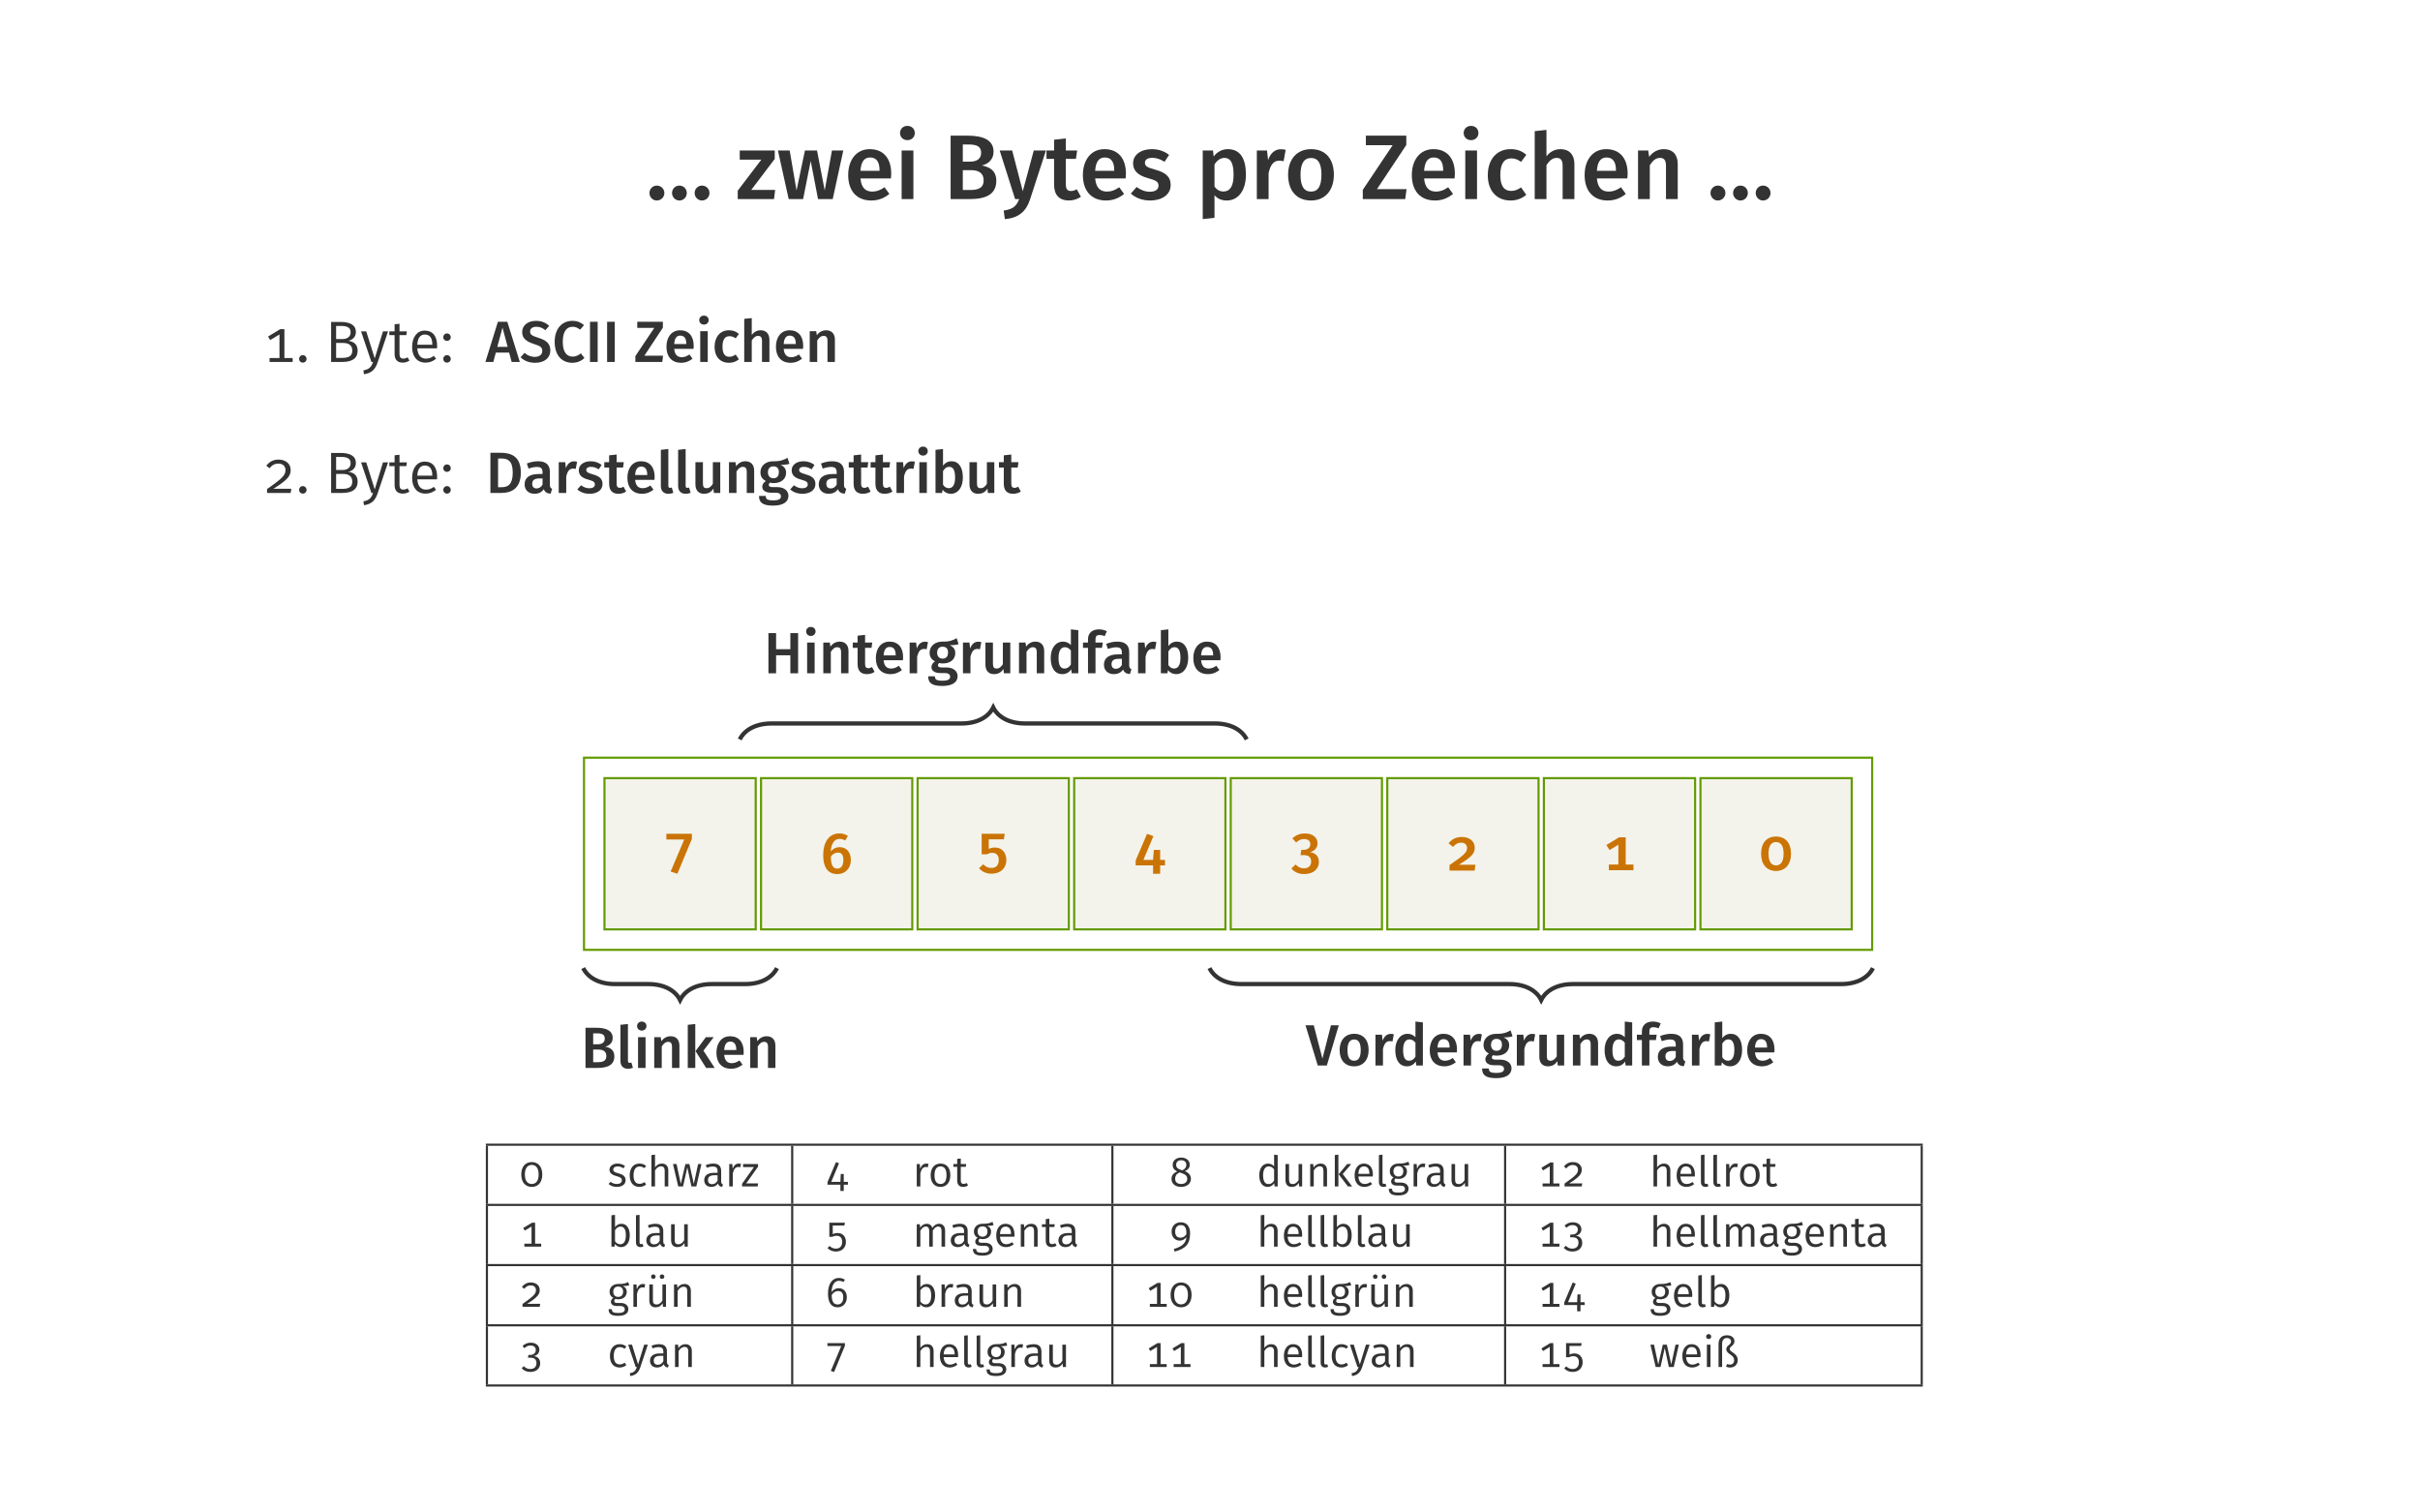 <?xml version="1.0" encoding="UTF-8"?>
<svg xmlns="http://www.w3.org/2000/svg" xmlns:xlink="http://www.w3.org/1999/xlink" width="453.54" height="283.46" viewBox="0 0 453.54 283.46">
<rect x="0" y="0" width="453.54" height="283.46" fill="#808080" stroke="none"/>
<defs>
<g>
<g id="glyph-0-0">
<path d="M 2.047 -2.531 C 1.281 -2.531 0.672 -1.906 0.672 -1.141 C 0.672 -0.375 1.281 0.266 2.047 0.266 C 2.844 0.266 3.469 -0.375 3.469 -1.141 C 3.469 -1.906 2.844 -2.531 2.047 -2.531 Z M 6.281 -2.531 C 5.516 -2.531 4.906 -1.906 4.906 -1.141 C 4.906 -0.375 5.516 0.266 6.281 0.266 C 7.078 0.266 7.672 -0.375 7.672 -1.141 C 7.672 -1.906 7.078 -2.531 6.281 -2.531 Z M 10.516 -2.531 C 9.75 -2.531 9.141 -1.906 9.141 -1.141 C 9.141 -0.375 9.75 0.266 10.516 0.266 C 11.312 0.266 11.922 -0.375 11.922 -1.141 C 11.922 -1.906 11.312 -2.531 10.516 -2.531 Z M 10.516 -2.531 "/>
</g>
<g id="glyph-0-1">
<path d="M 7.25 -9.109 L 0.688 -9.109 L 0.688 -7.391 L 4.734 -7.391 L 0.312 -1.578 L 0.312 0 L 7.109 0 L 7.328 -1.719 L 2.844 -1.719 L 7.25 -7.531 Z M 7.25 -9.109 "/>
</g>
<g id="glyph-0-2">
<path d="M 12.453 -9.109 L 10.328 -9.109 L 8.969 -1.625 L 7.531 -9.109 L 5.266 -9.109 L 3.688 -1.625 L 2.406 -9.109 L 0.203 -9.109 L 2.219 0 L 4.922 0 L 6.344 -7.141 L 7.719 0 L 10.469 0 Z M 12.453 -9.109 "/>
</g>
<g id="glyph-0-3">
<path d="M 8.797 -4.766 C 8.797 -7.641 7.328 -9.359 4.781 -9.359 C 2.203 -9.359 0.734 -7.266 0.734 -4.5 C 0.734 -1.625 2.25 0.266 5.078 0.266 C 6.453 0.266 7.562 -0.234 8.453 -0.969 L 7.547 -2.219 C 6.75 -1.672 6.078 -1.406 5.266 -1.406 C 4.062 -1.406 3.203 -2.016 3.031 -3.875 L 8.75 -3.875 C 8.766 -4.109 8.797 -4.484 8.797 -4.766 Z M 6.609 -5.297 L 3.031 -5.297 C 3.156 -7.109 3.812 -7.797 4.844 -7.797 C 6.078 -7.797 6.609 -6.906 6.609 -5.406 Z M 6.609 -5.297 "/>
</g>
<g id="glyph-0-4">
<path d="M 2.375 -13.719 C 1.562 -13.719 1 -13.141 1 -12.375 C 1 -11.641 1.562 -11.047 2.375 -11.047 C 3.203 -11.047 3.766 -11.641 3.766 -12.375 C 3.766 -13.141 3.203 -13.719 2.375 -13.719 Z M 3.5 -9.109 L 1.297 -9.109 L 1.297 0 L 3.5 0 Z M 3.5 -9.109 "/>
</g>
<g id="glyph-0-5">
<path d="M 7.234 -6.297 C 8.375 -6.547 9.438 -7.391 9.438 -8.875 C 9.438 -11.031 7.578 -11.891 4.516 -11.891 L 1.391 -11.891 L 1.391 0 L 4.969 0 C 7.875 0 9.953 -0.812 9.953 -3.422 C 9.953 -5.406 8.594 -6.047 7.234 -6.297 Z M 4.734 -10.234 C 6.281 -10.234 7.109 -9.891 7.109 -8.672 C 7.109 -7.562 6.297 -7.016 5.062 -7.016 L 3.672 -7.016 L 3.672 -10.234 Z M 5 -1.703 L 3.672 -1.703 L 3.672 -5.422 L 5.234 -5.422 C 6.562 -5.422 7.578 -4.938 7.578 -3.516 C 7.578 -2.016 6.484 -1.703 5 -1.703 Z M 5 -1.703 "/>
</g>
<g id="glyph-0-6">
<path d="M 8.703 -9.109 L 6.422 -9.109 L 4.359 -1.469 L 2.375 -9.109 L 0.031 -9.109 L 2.922 0 L 3.688 0 C 3.172 1.297 2.578 1.875 0.781 2.156 L 1 3.75 C 3.703 3.547 5.047 2.172 5.734 0.031 Z M 8.703 -9.109 "/>
</g>
<g id="glyph-0-7">
<path d="M 5.766 -1.844 C 5.375 -1.625 5.031 -1.516 4.688 -1.516 C 4.016 -1.516 3.719 -1.875 3.719 -2.766 L 3.719 -7.531 L 5.609 -7.531 L 5.844 -9.109 L 3.719 -9.109 L 3.719 -11.375 L 1.516 -11.125 L 1.516 -9.109 L 0.094 -9.109 L 0.094 -7.531 L 1.516 -7.531 L 1.516 -2.719 C 1.516 -0.781 2.469 0.234 4.25 0.266 C 5.062 0.266 5.891 0.031 6.547 -0.438 Z M 5.766 -1.844 "/>
</g>
<g id="glyph-0-8">
<path d="M 4.203 -9.359 C 2.078 -9.359 0.688 -8.234 0.688 -6.719 C 0.688 -5.375 1.516 -4.484 3.391 -3.953 C 5.094 -3.484 5.453 -3.234 5.453 -2.484 C 5.453 -1.797 4.828 -1.375 3.844 -1.375 C 2.906 -1.375 2.062 -1.734 1.359 -2.266 L 0.266 -1.031 C 1.109 -0.281 2.328 0.266 3.891 0.266 C 5.969 0.266 7.734 -0.734 7.734 -2.641 C 7.734 -4.25 6.688 -5.016 4.828 -5.516 C 3.266 -5.938 2.906 -6.219 2.906 -6.812 C 2.906 -7.375 3.406 -7.734 4.281 -7.734 C 5.094 -7.734 5.812 -7.469 6.578 -6.984 L 7.438 -8.281 C 6.578 -8.953 5.516 -9.359 4.203 -9.359 Z M 4.203 -9.359 "/>
</g>
<g id="glyph-0-9">
<path d="M 6.016 -9.359 C 5.031 -9.359 4.062 -8.938 3.344 -7.984 L 3.219 -9.109 L 1.297 -9.109 L 1.297 3.75 L 3.5 3.516 L 3.5 -0.734 C 4.062 -0.062 4.859 0.266 5.781 0.266 C 8.094 0.266 9.391 -1.797 9.391 -4.578 C 9.391 -7.484 8.391 -9.359 6.016 -9.359 Z M 5.172 -1.422 C 4.484 -1.422 3.922 -1.734 3.5 -2.375 L 3.5 -6.469 C 3.922 -7.188 4.578 -7.719 5.359 -7.719 C 6.453 -7.719 7.078 -6.875 7.078 -4.562 C 7.078 -2.359 6.375 -1.422 5.172 -1.422 Z M 5.172 -1.422 "/>
</g>
<g id="glyph-0-10">
<path d="M 5.781 -9.344 C 4.719 -9.344 3.844 -8.625 3.406 -7.312 L 3.203 -9.109 L 1.297 -9.109 L 1.297 0 L 3.5 0 L 3.5 -4.859 C 3.844 -6.391 4.406 -7.203 5.516 -7.203 C 5.844 -7.203 6.047 -7.156 6.312 -7.094 L 6.703 -9.234 C 6.406 -9.312 6.109 -9.344 5.781 -9.344 Z M 5.781 -9.344 "/>
</g>
<g id="glyph-0-11">
<path d="M 5.047 -9.359 C 2.344 -9.359 0.734 -7.422 0.734 -4.562 C 0.734 -1.562 2.344 0.266 5.031 0.266 C 7.719 0.266 9.312 -1.688 9.312 -4.562 C 9.312 -7.547 7.734 -9.359 5.047 -9.359 Z M 5.047 -7.703 C 6.312 -7.703 6.984 -6.734 6.984 -4.562 C 6.984 -2.391 6.312 -1.406 5.031 -1.406 C 3.734 -1.406 3.062 -2.375 3.062 -4.562 C 3.062 -6.719 3.75 -7.703 5.047 -7.703 Z M 5.047 -7.703 "/>
</g>
<g id="glyph-0-12">
<path d="M 8.547 -11.891 L 0.969 -11.891 L 0.969 -10.094 L 5.984 -10.094 L 0.391 -1.734 L 0.391 0 L 8.344 0 L 8.594 -1.859 L 3.047 -1.859 L 8.547 -10.141 Z M 8.547 -11.891 "/>
</g>
<g id="glyph-0-13">
<path d="M 5 -9.359 C 2.375 -9.359 0.734 -7.391 0.734 -4.484 C 0.734 -1.562 2.375 0.266 5.016 0.266 C 6.188 0.266 7.125 -0.125 7.953 -0.797 L 6.969 -2.188 C 6.297 -1.75 5.812 -1.531 5.125 -1.531 C 3.891 -1.531 3.078 -2.312 3.078 -4.516 C 3.078 -6.703 3.859 -7.625 5.125 -7.625 C 5.812 -7.625 6.375 -7.422 6.969 -6.969 L 7.953 -8.297 C 7.094 -9.047 6.188 -9.359 5 -9.359 Z M 5 -9.359 "/>
</g>
<g id="glyph-0-14">
<path d="M 6.141 -9.359 C 5.047 -9.359 4.203 -8.891 3.5 -8.031 L 3.5 -12.969 L 1.297 -12.734 L 1.297 0 L 3.5 0 L 3.5 -6.359 C 4.031 -7.188 4.625 -7.719 5.406 -7.719 C 6.078 -7.719 6.531 -7.391 6.531 -6.25 L 6.531 0 L 8.734 0 L 8.734 -6.594 C 8.734 -8.312 7.766 -9.359 6.141 -9.359 Z M 6.141 -9.359 "/>
</g>
<g id="glyph-0-15">
<path d="M 6.141 -9.359 C 5 -9.359 4.078 -8.828 3.375 -7.922 L 3.203 -9.109 L 1.297 -9.109 L 1.297 0 L 3.5 0 L 3.5 -6.344 C 4.031 -7.188 4.609 -7.719 5.406 -7.719 C 6.094 -7.719 6.531 -7.391 6.531 -6.25 L 6.531 0 L 8.734 0 L 8.734 -6.594 C 8.734 -8.328 7.781 -9.359 6.141 -9.359 Z M 6.141 -9.359 "/>
</g>
<g id="glyph-1-0">
<path d="M 3.922 -0.734 L 3.922 -6.141 L 3.125 -6.141 L 0.859 -4.766 L 1.266 -4.109 L 3 -5.156 L 3 -0.734 L 1.141 -0.734 L 1.141 0 L 5.469 0 L 5.469 -0.734 Z M 3.922 -0.734 "/>
</g>
<g id="glyph-1-1">
<path d="M 1.25 -1.281 C 0.859 -1.281 0.562 -0.953 0.562 -0.578 C 0.562 -0.188 0.859 0.125 1.25 0.125 C 1.672 0.125 1.969 -0.188 1.969 -0.578 C 1.969 -0.953 1.672 -1.281 1.25 -1.281 Z M 1.25 -1.281 "/>
</g>
<g id="glyph-1-2">
<path d="M 4.359 -3.969 C 5.109 -4.125 5.766 -4.672 5.766 -5.609 C 5.766 -6.922 4.688 -7.5 2.875 -7.5 L 1.125 -7.5 L 1.125 0 L 3.188 0 C 4.906 0 6.094 -0.562 6.094 -2.125 C 6.094 -3.406 5.25 -3.828 4.359 -3.969 Z M 2.969 -6.75 C 4.109 -6.75 4.781 -6.484 4.781 -5.547 C 4.781 -4.734 4.141 -4.297 3.281 -4.297 L 2.062 -4.297 L 2.062 -6.75 Z M 3.188 -0.766 L 2.062 -0.766 L 2.062 -3.562 L 3.375 -3.562 C 4.312 -3.562 5.094 -3.203 5.094 -2.125 C 5.094 -1.031 4.312 -0.766 3.188 -0.766 Z M 3.188 -0.766 "/>
</g>
<g id="glyph-1-3">
<path d="M 5.188 -5.734 L 4.234 -5.734 L 2.688 -0.672 L 1.094 -5.734 L 0.125 -5.734 L 2.062 0 L 2.375 0 C 2.047 0.922 1.719 1.359 0.562 1.578 L 0.672 2.297 C 2.203 2.109 2.844 1.25 3.25 0.031 Z M 5.188 -5.734 "/>
</g>
<g id="glyph-1-4">
<path d="M 3.547 -0.875 C 3.266 -0.703 3.016 -0.625 2.75 -0.625 C 2.234 -0.625 2.031 -0.922 2.031 -1.516 L 2.031 -5.031 L 3.312 -5.031 L 3.406 -5.734 L 2.031 -5.734 L 2.031 -7.156 L 1.109 -7.062 L 1.109 -5.734 L 0.125 -5.734 L 0.125 -5.031 L 1.109 -5.031 L 1.109 -1.469 C 1.109 -0.422 1.672 0.125 2.625 0.125 C 3.109 0.125 3.516 0 3.891 -0.25 Z M 3.547 -0.875 "/>
</g>
<g id="glyph-1-5">
<path d="M 5.328 -3.047 C 5.328 -4.781 4.531 -5.875 3 -5.875 C 1.531 -5.875 0.641 -4.609 0.641 -2.812 C 0.641 -1 1.578 0.125 3.156 0.125 C 3.938 0.125 4.562 -0.141 5.125 -0.594 L 4.719 -1.141 C 4.219 -0.781 3.797 -0.625 3.219 -0.625 C 2.359 -0.625 1.703 -1.172 1.609 -2.547 L 5.312 -2.547 C 5.328 -2.672 5.328 -2.859 5.328 -3.047 Z M 4.422 -3.234 L 1.609 -3.234 C 1.688 -4.562 2.219 -5.141 3.016 -5.141 C 3.969 -5.141 4.422 -4.469 4.422 -3.312 Z M 4.422 -3.234 "/>
</g>
<g id="glyph-1-6">
<path d="M 1.25 -5.344 C 0.859 -5.344 0.562 -5.031 0.562 -4.641 C 0.562 -4.25 0.859 -3.953 1.25 -3.953 C 1.672 -3.953 1.969 -4.25 1.969 -4.641 C 1.969 -5.031 1.672 -5.344 1.25 -5.344 Z M 1.25 -1.281 C 0.859 -1.281 0.562 -0.953 0.562 -0.578 C 0.562 -0.188 0.859 0.125 1.25 0.125 C 1.672 0.125 1.969 -0.188 1.969 -0.578 C 1.969 -0.953 1.672 -1.281 1.25 -1.281 Z M 1.25 -1.281 "/>
</g>
<g id="glyph-1-7">
<path d="M 2.828 -6.25 C 1.828 -6.25 1.125 -5.859 0.531 -5.109 L 1.125 -4.625 C 1.641 -5.25 2.141 -5.5 2.797 -5.5 C 3.594 -5.5 4.125 -5.031 4.125 -4.312 C 4.125 -3.406 3.75 -2.859 0.672 -0.734 L 0.672 0 L 5.094 0 L 5.219 -0.781 L 1.859 -0.781 C 4.75 -2.562 5.094 -3.312 5.094 -4.344 C 5.094 -5.422 4.219 -6.25 2.828 -6.25 Z M 2.828 -6.25 "/>
</g>
<g id="glyph-2-0">
<path d="M 4.875 0 L 6.406 0 L 4.062 -7.531 L 2.297 -7.531 L -0.047 0 L 1.438 0 L 1.906 -1.75 L 4.406 -1.75 Z M 2.188 -2.828 L 3.156 -6.438 L 4.125 -2.828 Z M 2.188 -2.828 "/>
</g>
<g id="glyph-2-1">
<path d="M 3.047 -7.703 C 1.578 -7.703 0.484 -6.875 0.484 -5.609 C 0.484 -4.469 1.172 -3.844 2.766 -3.344 C 3.938 -2.984 4.25 -2.703 4.25 -2.078 C 4.25 -1.344 3.672 -0.953 2.875 -0.953 C 2.078 -0.953 1.484 -1.234 0.922 -1.703 L 0.188 -0.875 C 0.812 -0.266 1.703 0.156 2.906 0.156 C 4.703 0.156 5.766 -0.797 5.766 -2.156 C 5.766 -3.562 4.844 -4.109 3.516 -4.531 C 2.266 -4.922 1.969 -5.156 1.969 -5.703 C 1.969 -6.297 2.469 -6.594 3.141 -6.594 C 3.766 -6.594 4.281 -6.406 4.828 -5.953 L 5.547 -6.766 C 4.891 -7.375 4.156 -7.703 3.047 -7.703 Z M 3.047 -7.703 "/>
</g>
<g id="glyph-2-2">
<path d="M 3.766 -7.703 C 1.906 -7.703 0.469 -6.312 0.469 -3.781 C 0.469 -1.219 1.828 0.156 3.781 0.156 C 4.812 0.156 5.594 -0.281 6.047 -0.75 L 5.375 -1.609 C 4.938 -1.281 4.5 -1 3.844 -1 C 2.766 -1 1.984 -1.797 1.984 -3.781 C 1.984 -5.828 2.797 -6.594 3.844 -6.594 C 4.359 -6.594 4.797 -6.406 5.234 -6.047 L 5.969 -6.906 C 5.344 -7.422 4.719 -7.703 3.766 -7.703 Z M 3.766 -7.703 "/>
</g>
<g id="glyph-2-3">
<path d="M 2.328 -7.531 L 0.891 -7.531 L 0.891 0 L 2.328 0 Z M 2.328 -7.531 "/>
</g>
<g id="glyph-2-4">
<path d="M 5.406 -7.531 L 0.609 -7.531 L 0.609 -6.391 L 3.797 -6.391 L 0.25 -1.094 L 0.25 0 L 5.297 0 L 5.438 -1.172 L 1.938 -1.172 L 5.406 -6.422 Z M 5.406 -7.531 "/>
</g>
<g id="glyph-2-5">
<path d="M 5.578 -3.016 C 5.578 -4.844 4.641 -5.938 3.031 -5.938 C 1.391 -5.938 0.469 -4.609 0.469 -2.844 C 0.469 -1.031 1.422 0.156 3.219 0.156 C 4.094 0.156 4.781 -0.156 5.359 -0.609 L 4.781 -1.406 C 4.281 -1.062 3.844 -0.891 3.344 -0.891 C 2.578 -0.891 2.031 -1.281 1.922 -2.453 L 5.547 -2.453 C 5.547 -2.609 5.578 -2.828 5.578 -3.016 Z M 4.188 -3.359 L 1.922 -3.359 C 2 -4.5 2.406 -4.938 3.062 -4.938 C 3.844 -4.938 4.188 -4.375 4.188 -3.422 Z M 4.188 -3.359 "/>
</g>
<g id="glyph-2-6">
<path d="M 1.5 -8.688 C 1 -8.688 0.625 -8.328 0.625 -7.844 C 0.625 -7.375 1 -7 1.5 -7 C 2.031 -7 2.391 -7.375 2.391 -7.844 C 2.391 -8.328 2.031 -8.688 1.5 -8.688 Z M 2.219 -5.766 L 0.812 -5.766 L 0.812 0 L 2.219 0 Z M 2.219 -5.766 "/>
</g>
<g id="glyph-2-7">
<path d="M 3.156 -5.938 C 1.5 -5.938 0.469 -4.672 0.469 -2.828 C 0.469 -1 1.5 0.156 3.172 0.156 C 3.922 0.156 4.516 -0.078 5.031 -0.5 L 4.422 -1.391 C 3.984 -1.109 3.688 -0.969 3.25 -0.969 C 2.469 -0.969 1.953 -1.469 1.953 -2.859 C 1.953 -4.25 2.438 -4.828 3.25 -4.828 C 3.688 -4.828 4.031 -4.703 4.422 -4.422 L 5.031 -5.25 C 4.5 -5.719 3.922 -5.938 3.156 -5.938 Z M 3.156 -5.938 "/>
</g>
<g id="glyph-2-8">
<path d="M 3.891 -5.938 C 3.203 -5.938 2.656 -5.625 2.219 -5.078 L 2.219 -8.219 L 0.812 -8.078 L 0.812 0 L 2.219 0 L 2.219 -4.031 C 2.547 -4.547 2.938 -4.891 3.422 -4.891 C 3.844 -4.891 4.141 -4.672 4.141 -3.953 L 4.141 0 L 5.531 0 L 5.531 -4.172 C 5.531 -5.266 4.922 -5.938 3.891 -5.938 Z M 3.891 -5.938 "/>
</g>
<g id="glyph-2-9">
<path d="M 3.891 -5.938 C 3.156 -5.938 2.578 -5.594 2.141 -5.016 L 2.031 -5.766 L 0.812 -5.766 L 0.812 0 L 2.219 0 L 2.219 -4.016 C 2.547 -4.547 2.922 -4.891 3.422 -4.891 C 3.859 -4.891 4.141 -4.672 4.141 -3.953 L 4.141 0 L 5.531 0 L 5.531 -4.172 C 5.531 -5.281 4.922 -5.938 3.891 -5.938 Z M 3.891 -5.938 "/>
</g>
<g id="glyph-2-10">
<path d="M 2.734 -7.531 L 0.891 -7.531 L 0.891 0 L 2.938 0 C 4.734 0 6.594 -0.75 6.594 -3.812 C 6.594 -6.922 4.719 -7.531 2.734 -7.531 Z M 2.984 -6.453 C 4.094 -6.453 5.078 -6.078 5.078 -3.812 C 5.078 -1.578 4.156 -1.078 3.031 -1.078 L 2.328 -1.078 L 2.328 -6.453 Z M 2.984 -6.453 "/>
</g>
<g id="glyph-2-11">
<path d="M 5.078 -1.531 L 5.078 -3.953 C 5.078 -5.219 4.391 -5.938 2.844 -5.938 C 2.203 -5.938 1.469 -5.797 0.766 -5.516 L 1.078 -4.562 C 1.672 -4.766 2.219 -4.875 2.625 -4.875 C 3.359 -4.875 3.703 -4.625 3.703 -3.875 L 3.703 -3.547 L 2.969 -3.547 C 1.281 -3.547 0.344 -2.875 0.344 -1.609 C 0.344 -0.562 1.062 0.156 2.203 0.156 C 2.906 0.156 3.516 -0.094 3.938 -0.703 C 4.156 -0.125 4.562 0.094 5.219 0.141 L 5.5 -0.781 C 5.219 -0.891 5.078 -1.062 5.078 -1.531 Z M 2.578 -0.844 C 2.047 -0.844 1.766 -1.172 1.766 -1.719 C 1.766 -2.406 2.219 -2.719 3.125 -2.719 L 3.703 -2.719 L 3.703 -1.562 C 3.438 -1.094 3.062 -0.844 2.578 -0.844 Z M 2.578 -0.844 "/>
</g>
<g id="glyph-2-12">
<path d="M 3.672 -5.922 C 2.984 -5.922 2.438 -5.469 2.156 -4.641 L 2.031 -5.766 L 0.812 -5.766 L 0.812 0 L 2.219 0 L 2.219 -3.078 C 2.438 -4.047 2.797 -4.562 3.484 -4.562 C 3.703 -4.562 3.828 -4.531 4 -4.5 L 4.25 -5.844 C 4.062 -5.906 3.875 -5.922 3.672 -5.922 Z M 3.672 -5.922 "/>
</g>
<g id="glyph-2-13">
<path d="M 2.656 -5.938 C 1.312 -5.938 0.438 -5.219 0.438 -4.25 C 0.438 -3.406 0.953 -2.828 2.156 -2.516 C 3.234 -2.203 3.453 -2.047 3.453 -1.578 C 3.453 -1.141 3.047 -0.875 2.438 -0.875 C 1.844 -0.875 1.312 -1.094 0.859 -1.438 L 0.156 -0.656 C 0.703 -0.172 1.469 0.156 2.469 0.156 C 3.781 0.156 4.891 -0.469 4.891 -1.672 C 4.891 -2.688 4.234 -3.172 3.047 -3.484 C 2.078 -3.766 1.844 -3.938 1.844 -4.312 C 1.844 -4.672 2.156 -4.891 2.719 -4.891 C 3.234 -4.891 3.688 -4.734 4.172 -4.422 L 4.719 -5.25 C 4.172 -5.672 3.484 -5.938 2.656 -5.938 Z M 2.656 -5.938 "/>
</g>
<g id="glyph-2-14">
<path d="M 3.656 -1.172 C 3.406 -1.031 3.188 -0.953 2.969 -0.953 C 2.547 -0.953 2.359 -1.188 2.359 -1.75 L 2.359 -4.766 L 3.562 -4.766 L 3.703 -5.766 L 2.359 -5.766 L 2.359 -7.203 L 0.953 -7.047 L 0.953 -5.766 L 0.047 -5.766 L 0.047 -4.766 L 0.953 -4.766 L 0.953 -1.719 C 0.953 -0.484 1.562 0.156 2.688 0.156 C 3.203 0.156 3.734 0.016 4.141 -0.266 Z M 3.656 -1.172 "/>
</g>
<g id="glyph-2-15">
<path d="M 2.156 0.156 C 2.516 0.156 2.859 0.078 3.094 -0.031 L 2.797 -1.016 C 2.703 -0.984 2.594 -0.953 2.469 -0.953 C 2.234 -0.953 2.156 -1.094 2.156 -1.359 L 2.156 -8.234 L 0.75 -8.078 L 0.75 -1.312 C 0.75 -0.375 1.281 0.156 2.156 0.156 Z M 2.156 0.156 "/>
</g>
<g id="glyph-2-16">
<path d="M 5.406 -5.766 L 4.016 -5.766 L 4.016 -1.719 C 3.719 -1.203 3.328 -0.891 2.844 -0.891 C 2.359 -0.891 2.156 -1.125 2.156 -1.797 L 2.156 -5.766 L 0.75 -5.766 L 0.75 -1.625 C 0.75 -0.516 1.312 0.156 2.359 0.156 C 3.156 0.156 3.703 -0.156 4.125 -0.812 L 4.203 0 L 5.406 0 Z M 5.406 -5.766 "/>
</g>
<g id="glyph-2-17">
<path d="M 5.5 -6.578 C 4.812 -6.203 4.172 -5.906 2.812 -5.938 C 1.422 -5.938 0.422 -5.109 0.422 -3.859 C 0.422 -3.125 0.734 -2.609 1.438 -2.234 C 1.016 -1.969 0.766 -1.578 0.766 -1.172 C 0.766 -0.562 1.25 -0.047 2.406 -0.047 L 3.281 -0.047 C 3.922 -0.047 4.266 0.203 4.266 0.625 C 4.266 1.094 3.938 1.391 2.812 1.391 C 1.672 1.391 1.422 1.141 1.422 0.562 L 0.156 0.562 C 0.156 1.719 0.734 2.375 2.797 2.375 C 4.672 2.375 5.672 1.688 5.672 0.531 C 5.672 -0.422 4.844 -1.094 3.562 -1.094 L 2.688 -1.094 C 2.109 -1.094 1.984 -1.297 1.984 -1.5 C 1.984 -1.672 2.078 -1.828 2.219 -1.938 C 2.438 -1.859 2.656 -1.844 2.906 -1.844 C 4.359 -1.844 5.234 -2.656 5.234 -3.781 C 5.234 -4.5 4.891 -4.953 4.188 -5.266 C 4.875 -5.266 5.422 -5.312 5.859 -5.469 Z M 2.828 -4.984 C 3.531 -4.984 3.875 -4.625 3.875 -3.891 C 3.875 -3.156 3.516 -2.75 2.859 -2.75 C 2.219 -2.75 1.828 -3.188 1.828 -3.875 C 1.828 -4.547 2.203 -4.984 2.828 -4.984 Z M 2.828 -4.984 "/>
</g>
<g id="glyph-2-18">
<path d="M 3.812 -5.938 C 3.141 -5.938 2.578 -5.625 2.219 -5.109 L 2.219 -8.234 L 0.812 -8.078 L 0.812 0 L 2.047 0 L 2.141 -0.594 C 2.516 -0.125 3.031 0.156 3.672 0.156 C 5.078 0.156 5.938 -1.094 5.938 -2.891 C 5.938 -4.828 5.141 -5.938 3.812 -5.938 Z M 3.281 -0.891 C 2.844 -0.891 2.469 -1.141 2.219 -1.547 L 2.219 -4.094 C 2.484 -4.547 2.859 -4.891 3.359 -4.891 C 4.031 -4.891 4.484 -4.422 4.484 -2.891 C 4.484 -1.438 3.984 -0.891 3.281 -0.891 Z M 3.281 -0.891 "/>
</g>
<g id="glyph-2-19">
<path d="M 5.266 -6.172 L 0.484 -6.172 L 0.484 -5.094 L 3.828 -5.094 L 1.281 0.922 L 2.547 1.328 L 5.266 -5.203 Z M 5.266 -6.172 "/>
</g>
<g id="glyph-2-20">
<path d="M 3.625 -4.891 C 2.953 -4.891 2.406 -4.641 1.953 -4.062 C 2.031 -5.547 2.609 -6.438 3.578 -6.438 C 4 -6.438 4.328 -6.328 4.656 -6.141 L 5.172 -7 C 4.75 -7.281 4.234 -7.469 3.562 -7.469 C 1.641 -7.469 0.531 -5.844 0.531 -3.391 C 0.531 -1.281 1.281 0.156 3.203 0.156 C 4.688 0.156 5.719 -0.953 5.719 -2.5 C 5.719 -4.062 4.781 -4.891 3.625 -4.891 Z M 3.203 -0.875 C 2.328 -0.875 1.984 -1.547 1.969 -3.125 C 2.297 -3.578 2.734 -3.875 3.297 -3.875 C 3.922 -3.875 4.312 -3.516 4.312 -2.469 C 4.312 -1.516 3.938 -0.875 3.203 -0.875 Z M 3.203 -0.875 "/>
</g>
<g id="glyph-2-21">
<path d="M 5.219 -6.172 L 0.891 -6.172 L 0.891 -2.328 L 1.891 -2.328 C 2.219 -2.516 2.5 -2.594 2.875 -2.594 C 3.562 -2.594 4.094 -2.25 4.094 -1.234 C 4.094 -0.281 3.562 0.234 2.719 0.234 C 2.078 0.234 1.609 -0.016 1.188 -0.453 L 0.391 0.281 C 0.953 0.906 1.688 1.312 2.75 1.312 C 4.422 1.312 5.516 0.266 5.516 -1.234 C 5.516 -2.719 4.625 -3.594 3.375 -3.594 C 2.969 -3.594 2.594 -3.516 2.219 -3.328 L 2.219 -5.141 L 5.047 -5.141 Z M 5.219 -6.172 "/>
</g>
<g id="glyph-2-22">
<path d="M 5.906 -1.406 L 5 -1.406 L 5 -3.281 L 3.812 -3.281 L 3.672 -1.406 L 1.859 -1.406 L 3.734 -5.859 L 2.547 -6.297 L 0.406 -1.297 L 0.406 -0.375 L 3.672 -0.375 L 3.672 1.188 L 5 1.188 L 5 -0.375 L 5.906 -0.375 Z M 5.906 -1.406 "/>
</g>
<g id="glyph-2-23">
<path d="M 2.797 -6.297 C 1.844 -6.297 1.094 -6 0.438 -5.375 L 1.141 -4.609 C 1.609 -5.031 2.062 -5.25 2.641 -5.25 C 3.359 -5.25 3.797 -4.891 3.797 -4.297 C 3.797 -3.625 3.297 -3.234 2.547 -3.234 L 2.109 -3.234 L 1.953 -2.234 L 2.578 -2.234 C 3.453 -2.234 3.953 -1.859 3.953 -1.031 C 3.953 -0.234 3.453 0.234 2.594 0.234 C 1.969 0.234 1.531 0.016 1.031 -0.484 L 0.25 0.266 C 0.812 0.953 1.625 1.312 2.656 1.312 C 4.422 1.312 5.406 0.312 5.406 -0.953 C 5.406 -2.125 4.672 -2.672 3.719 -2.781 C 4.578 -3 5.156 -3.609 5.156 -4.453 C 5.156 -5.453 4.344 -6.297 2.797 -6.297 Z M 2.797 -6.297 "/>
</g>
<g id="glyph-2-24">
<path d="M 2.828 -6.297 C 1.766 -6.297 1 -5.891 0.359 -5.109 L 1.203 -4.438 C 1.672 -5 2.141 -5.234 2.719 -5.234 C 3.391 -5.234 3.828 -4.844 3.828 -4.25 C 3.828 -3.469 3.453 -3.016 0.547 -1.031 L 0.547 0 L 5.25 0 L 5.406 -1.094 L 2.281 -1.094 C 4.922 -2.656 5.266 -3.328 5.266 -4.328 C 5.266 -5.438 4.359 -6.297 2.828 -6.297 Z M 2.828 -6.297 "/>
</g>
<g id="glyph-2-25">
<path d="M 4.219 -1.062 L 4.219 -6.172 L 2.984 -6.172 L 0.594 -4.719 L 1.203 -3.781 L 2.844 -4.781 L 2.844 -1.062 L 1.062 -1.062 L 1.062 0 L 5.672 0 L 5.672 -1.062 Z M 4.219 -1.062 "/>
</g>
<g id="glyph-2-26">
<path d="M 3.047 -6.297 C 1.281 -6.297 0.25 -5.078 0.25 -3.094 C 0.25 -1.094 1.312 0.156 3.047 0.156 C 4.797 0.156 5.859 -1.094 5.859 -3.094 C 5.859 -5.078 4.828 -6.297 3.047 -6.297 Z M 3.047 -5.266 C 3.844 -5.266 4.469 -4.719 4.469 -3.094 C 4.469 -1.453 3.844 -0.891 3.047 -0.891 C 2.266 -0.891 1.641 -1.453 1.641 -3.094 C 1.641 -4.719 2.266 -5.266 3.047 -5.266 Z M 3.047 -5.266 "/>
</g>
<g id="glyph-2-27">
<path d="M 4.578 -3.984 C 5.297 -4.141 5.984 -4.672 5.984 -5.609 C 5.984 -6.984 4.797 -7.531 2.859 -7.531 L 0.891 -7.531 L 0.891 0 L 3.156 0 C 4.984 0 6.297 -0.516 6.297 -2.172 C 6.297 -3.422 5.438 -3.828 4.578 -3.984 Z M 3 -6.484 C 3.984 -6.484 4.5 -6.266 4.5 -5.5 C 4.5 -4.781 3.984 -4.438 3.203 -4.438 L 2.328 -4.438 L 2.328 -6.484 Z M 3.156 -1.078 L 2.328 -1.078 L 2.328 -3.438 L 3.312 -3.438 C 4.156 -3.438 4.797 -3.125 4.797 -2.219 C 4.797 -1.281 4.109 -1.078 3.156 -1.078 Z M 3.156 -1.078 "/>
</g>
<g id="glyph-2-28">
<path d="M 2.219 -8.234 L 0.812 -8.078 L 0.812 0 L 2.219 0 Z M 5.672 -5.766 L 4.203 -5.766 L 2.266 -3.156 L 4.25 0 L 5.859 0 L 3.75 -3.234 Z M 5.672 -5.766 "/>
</g>
<g id="glyph-2-29">
<path d="M 5 0 L 6.453 0 L 6.453 -7.531 L 5 -7.531 L 5 -4.516 L 2.328 -4.516 L 2.328 -7.531 L 0.891 -7.531 L 0.891 0 L 2.328 0 L 2.328 -3.375 L 5 -3.375 Z M 5 0 "/>
</g>
<g id="glyph-2-30">
<path d="M 4.25 -8.234 L 4.25 -5.312 C 3.875 -5.672 3.406 -5.938 2.797 -5.938 C 1.359 -5.938 0.469 -4.656 0.469 -2.875 C 0.469 -1.047 1.219 0.156 2.656 0.156 C 3.406 0.156 3.953 -0.203 4.312 -0.734 L 4.406 0 L 5.641 0 L 5.641 -8.078 Z M 3.047 -0.891 C 2.359 -0.891 1.938 -1.406 1.938 -2.891 C 1.938 -4.281 2.422 -4.891 3.141 -4.891 C 3.609 -4.891 3.938 -4.641 4.25 -4.281 L 4.25 -1.641 C 3.922 -1.141 3.562 -0.891 3.047 -0.891 Z M 3.047 -0.891 "/>
</g>
<g id="glyph-2-31">
<path d="M 3.172 -7.172 C 3.453 -7.172 3.781 -7.125 4.125 -6.953 L 4.531 -7.891 C 4.078 -8.109 3.609 -8.234 3.031 -8.234 C 1.703 -8.234 1 -7.453 1 -6.406 L 1 -5.766 L 0.062 -5.766 L 0.062 -4.766 L 1 -4.766 L 1 0 L 2.406 0 L 2.406 -4.766 L 3.625 -4.766 L 3.781 -5.766 L 2.406 -5.766 L 2.406 -6.375 C 2.406 -6.922 2.609 -7.172 3.172 -7.172 Z M 3.172 -7.172 "/>
</g>
<g id="glyph-2-32">
<path d="M 6.188 -7.531 L 4.719 -7.531 L 3.125 -1.281 L 1.5 -7.531 L -0.047 -7.531 L 2.25 0 L 3.953 0 Z M 6.188 -7.531 "/>
</g>
<g id="glyph-2-33">
<path d="M 3.203 -5.938 C 1.484 -5.938 0.469 -4.703 0.469 -2.891 C 0.469 -1 1.484 0.156 3.188 0.156 C 4.891 0.156 5.906 -1.062 5.906 -2.891 C 5.906 -4.781 4.891 -5.938 3.203 -5.938 Z M 3.203 -4.875 C 4 -4.875 4.422 -4.266 4.422 -2.891 C 4.422 -1.516 4 -0.891 3.188 -0.891 C 2.359 -0.891 1.938 -1.5 1.938 -2.891 C 1.938 -4.25 2.375 -4.875 3.203 -4.875 Z M 3.203 -4.875 "/>
</g>
<g id="glyph-3-0">
<path d="M 2.234 -4.562 C 1.047 -4.562 0.266 -3.719 0.266 -2.234 C 0.266 -0.766 1.047 0.094 2.234 0.094 C 3.422 0.094 4.203 -0.766 4.203 -2.234 C 4.203 -3.719 3.406 -4.562 2.234 -4.562 Z M 2.234 -4.031 C 2.938 -4.031 3.516 -3.531 3.516 -2.234 C 3.516 -0.953 2.938 -0.453 2.234 -0.453 C 1.531 -0.453 0.938 -0.953 0.938 -2.234 C 0.938 -3.531 1.531 -4.031 2.234 -4.031 Z M 2.234 -4.031 "/>
</g>
<g id="glyph-3-1">
<path d="M 1.875 -4.281 C 1.031 -4.281 0.391 -3.812 0.391 -3.141 C 0.391 -2.562 0.75 -2.188 1.672 -1.938 C 2.484 -1.719 2.703 -1.562 2.703 -1.125 C 2.703 -0.703 2.328 -0.453 1.766 -0.453 C 1.297 -0.453 0.922 -0.609 0.578 -0.859 L 0.219 -0.453 C 0.578 -0.141 1.078 0.094 1.781 0.094 C 2.625 0.094 3.406 -0.312 3.406 -1.156 C 3.406 -1.891 2.922 -2.234 2.031 -2.469 C 1.328 -2.641 1.094 -2.812 1.094 -3.156 C 1.094 -3.516 1.406 -3.75 1.906 -3.75 C 2.297 -3.75 2.625 -3.641 3 -3.391 L 3.297 -3.812 C 2.891 -4.109 2.469 -4.281 1.875 -4.281 Z M 1.875 -4.281 "/>
</g>
<g id="glyph-3-2">
<path d="M 2.281 -4.281 C 1.156 -4.281 0.469 -3.406 0.469 -2.062 C 0.469 -0.703 1.172 0.094 2.281 0.094 C 2.766 0.094 3.188 -0.062 3.547 -0.359 L 3.234 -0.812 C 2.922 -0.594 2.672 -0.484 2.312 -0.484 C 1.625 -0.484 1.188 -0.953 1.188 -2.078 C 1.188 -3.203 1.625 -3.734 2.312 -3.734 C 2.672 -3.734 2.938 -3.625 3.219 -3.422 L 3.547 -3.844 C 3.156 -4.156 2.766 -4.281 2.281 -4.281 Z M 2.281 -4.281 "/>
</g>
<g id="glyph-3-3">
<path d="M 2.703 -4.281 C 2.156 -4.281 1.734 -4.016 1.422 -3.578 L 1.422 -5.953 L 0.75 -5.875 L 0.75 0 L 1.422 0 L 1.422 -3 C 1.719 -3.453 2.062 -3.766 2.547 -3.766 C 2.969 -3.766 3.234 -3.547 3.234 -2.906 L 3.234 0 L 3.906 0 L 3.906 -3 C 3.906 -3.797 3.469 -4.281 2.703 -4.281 Z M 2.703 -4.281 "/>
</g>
<g id="glyph-3-4">
<path d="M 5.5 -4.188 L 4.875 -4.188 L 4.078 -0.469 L 3.25 -4.188 L 2.5 -4.188 L 1.641 -0.469 L 0.844 -4.188 L 0.172 -4.188 L 1.156 0 L 2.062 0 L 2.859 -3.578 L 3.625 0 L 4.547 0 Z M 5.5 -4.188 "/>
</g>
<g id="glyph-3-5">
<path d="M 3.516 -0.969 L 3.516 -2.906 C 3.516 -3.781 3.062 -4.281 2.062 -4.281 C 1.609 -4.281 1.141 -4.188 0.641 -4 L 0.812 -3.5 C 1.25 -3.656 1.625 -3.734 1.938 -3.734 C 2.547 -3.734 2.844 -3.5 2.844 -2.875 L 2.844 -2.547 L 2.156 -2.547 C 1.016 -2.547 0.344 -2.062 0.344 -1.172 C 0.344 -0.422 0.844 0.094 1.672 0.094 C 2.188 0.094 2.641 -0.109 2.922 -0.547 C 3.031 -0.141 3.297 0.047 3.703 0.094 L 3.859 -0.375 C 3.641 -0.453 3.516 -0.578 3.516 -0.969 Z M 1.812 -0.422 C 1.312 -0.422 1.047 -0.688 1.047 -1.203 C 1.047 -1.797 1.469 -2.094 2.25 -2.094 L 2.844 -2.094 L 2.844 -1.094 C 2.594 -0.641 2.266 -0.422 1.812 -0.422 Z M 1.812 -0.422 "/>
</g>
<g id="glyph-3-6">
<path d="M 2.531 -4.281 C 2.016 -4.281 1.625 -3.953 1.391 -3.312 L 1.328 -4.188 L 0.75 -4.188 L 0.75 0 L 1.422 0 L 1.422 -2.438 C 1.609 -3.25 1.922 -3.641 2.453 -3.641 C 2.609 -3.641 2.703 -3.625 2.828 -3.578 L 2.953 -4.234 C 2.828 -4.266 2.672 -4.281 2.531 -4.281 Z M 2.531 -4.281 "/>
</g>
<g id="glyph-3-7">
<path d="M 3.188 -4.188 L 0.391 -4.188 L 0.391 -3.625 L 2.422 -3.625 L 0.203 -0.5 L 0.203 0 L 3.125 0 L 3.203 -0.562 L 0.969 -0.562 L 3.188 -3.688 Z M 3.188 -4.188 "/>
</g>
<g id="glyph-3-8">
<path d="M 4.266 -0.859 L 3.484 -0.859 L 3.484 -2.328 L 2.922 -2.328 L 2.859 -0.859 L 1.141 -0.859 L 2.594 -4.328 L 2.031 -4.562 L 0.438 -0.812 L 0.438 -0.328 L 2.859 -0.328 L 2.859 0.844 L 3.484 0.844 L 3.484 -0.328 L 4.266 -0.328 Z M 4.266 -0.859 "/>
</g>
<g id="glyph-3-9">
<path d="M 2.312 -4.281 C 1.141 -4.281 0.469 -3.406 0.469 -2.094 C 0.469 -0.75 1.141 0.094 2.312 0.094 C 3.484 0.094 4.156 -0.781 4.156 -2.109 C 4.156 -3.438 3.5 -4.281 2.312 -4.281 Z M 2.312 -3.75 C 3.047 -3.75 3.438 -3.219 3.438 -2.109 C 3.438 -0.984 3.031 -0.453 2.312 -0.453 C 1.578 -0.453 1.188 -0.984 1.188 -2.094 C 1.188 -3.219 1.609 -3.75 2.312 -3.75 Z M 2.312 -3.75 "/>
</g>
<g id="glyph-3-10">
<path d="M 2.594 -0.641 C 2.375 -0.516 2.203 -0.469 2.016 -0.469 C 1.641 -0.469 1.484 -0.672 1.484 -1.109 L 1.484 -3.672 L 2.422 -3.672 L 2.5 -4.188 L 1.484 -4.188 L 1.484 -5.234 L 0.812 -5.156 L 0.812 -4.188 L 0.094 -4.188 L 0.094 -3.672 L 0.812 -3.672 L 0.812 -1.078 C 0.812 -0.312 1.234 0.094 1.922 0.094 C 2.266 0.094 2.578 0 2.844 -0.188 Z M 2.594 -0.641 "/>
</g>
<g id="glyph-3-11">
<path d="M 2.953 -2.859 C 3.562 -3.156 3.859 -3.516 3.859 -4.062 C 3.859 -4.969 3.062 -5.406 2.25 -5.406 C 1.438 -5.406 0.656 -4.938 0.656 -4.047 C 0.656 -3.484 0.906 -3.094 1.5 -2.812 C 0.844 -2.516 0.438 -2.094 0.438 -1.406 C 0.438 -0.531 1.141 0.094 2.234 0.094 C 3.328 0.094 4.078 -0.531 4.078 -1.422 C 4.078 -2.094 3.688 -2.547 2.953 -2.859 Z M 2.25 -4.906 C 2.859 -4.906 3.219 -4.562 3.219 -4.047 C 3.219 -3.578 3 -3.297 2.484 -3.016 L 2.312 -3.062 C 1.656 -3.281 1.312 -3.5 1.312 -4.047 C 1.312 -4.594 1.688 -4.906 2.25 -4.906 Z M 2.25 -0.453 C 1.547 -0.453 1.125 -0.797 1.125 -1.406 C 1.125 -2 1.391 -2.375 1.953 -2.625 L 2.203 -2.547 C 3.047 -2.25 3.391 -2 3.391 -1.406 C 3.391 -0.828 2.953 -0.453 2.25 -0.453 Z M 2.25 -0.453 "/>
</g>
<g id="glyph-3-12">
<path d="M 3.25 -5.953 L 3.25 -3.766 C 2.984 -4.047 2.625 -4.281 2.109 -4.281 C 1.078 -4.281 0.469 -3.359 0.469 -2.078 C 0.469 -0.766 1.031 0.094 2.047 0.094 C 2.578 0.094 3 -0.172 3.266 -0.594 L 3.344 0 L 3.922 0 L 3.922 -5.875 Z M 2.188 -0.438 C 1.547 -0.438 1.188 -0.969 1.188 -2.094 C 1.188 -3.203 1.609 -3.75 2.25 -3.75 C 2.688 -3.75 3 -3.531 3.25 -3.188 L 3.25 -1.094 C 2.969 -0.672 2.672 -0.438 2.188 -0.438 Z M 2.188 -0.438 "/>
</g>
<g id="glyph-3-13">
<path d="M 3.828 -4.188 L 3.156 -4.188 L 3.156 -1.188 C 2.891 -0.75 2.547 -0.438 2.062 -0.438 C 1.594 -0.438 1.375 -0.656 1.375 -1.266 L 1.375 -4.188 L 0.703 -4.188 L 0.703 -1.188 C 0.703 -0.359 1.141 0.094 1.875 0.094 C 2.5 0.094 2.891 -0.172 3.203 -0.672 L 3.25 0 L 3.828 0 Z M 3.828 -4.188 "/>
</g>
<g id="glyph-3-14">
<path d="M 2.703 -4.281 C 2.141 -4.281 1.688 -4 1.391 -3.547 L 1.328 -4.188 L 0.75 -4.188 L 0.75 0 L 1.422 0 L 1.422 -2.984 C 1.719 -3.453 2.062 -3.766 2.547 -3.766 C 2.984 -3.766 3.234 -3.547 3.234 -2.906 L 3.234 0 L 3.906 0 L 3.906 -3 C 3.906 -3.797 3.469 -4.281 2.703 -4.281 Z M 2.703 -4.281 "/>
</g>
<g id="glyph-3-15">
<path d="M 1.422 -5.953 L 0.75 -5.875 L 0.75 0 L 1.422 0 Z M 3.828 -4.188 L 3.062 -4.188 L 1.469 -2.281 L 3.203 0 L 4 0 L 2.234 -2.328 Z M 3.828 -4.188 "/>
</g>
<g id="glyph-3-16">
<path d="M 3.891 -2.234 C 3.891 -3.5 3.312 -4.281 2.188 -4.281 C 1.125 -4.281 0.469 -3.375 0.469 -2.062 C 0.469 -0.719 1.141 0.094 2.297 0.094 C 2.875 0.094 3.344 -0.109 3.75 -0.438 L 3.453 -0.828 C 3.078 -0.578 2.766 -0.453 2.344 -0.453 C 1.719 -0.453 1.25 -0.859 1.172 -1.859 L 3.875 -1.859 C 3.891 -1.953 3.891 -2.094 3.891 -2.234 Z M 3.234 -2.359 L 1.172 -2.359 C 1.234 -3.344 1.625 -3.75 2.203 -3.75 C 2.906 -3.75 3.234 -3.266 3.234 -2.422 Z M 3.234 -2.359 "/>
</g>
<g id="glyph-3-17">
<path d="M 1.547 0.094 C 1.766 0.094 1.953 0.047 2.109 -0.047 L 1.938 -0.516 C 1.859 -0.484 1.766 -0.469 1.656 -0.469 C 1.453 -0.469 1.375 -0.578 1.375 -0.812 L 1.375 -5.953 L 0.703 -5.875 L 0.703 -0.797 C 0.703 -0.219 1.047 0.094 1.547 0.094 Z M 1.547 0.094 "/>
</g>
<g id="glyph-3-18">
<path d="M 3.891 -4.641 C 3.422 -4.422 3.062 -4.266 2 -4.281 C 1.078 -4.281 0.406 -3.688 0.406 -2.844 C 0.406 -2.281 0.625 -1.922 1.109 -1.672 C 0.812 -1.469 0.656 -1.219 0.656 -0.938 C 0.656 -0.516 0.984 -0.156 1.719 -0.156 L 2.375 -0.156 C 2.922 -0.156 3.25 0.062 3.25 0.469 C 3.25 0.906 2.922 1.156 2 1.156 C 1.062 1.156 0.828 0.938 0.828 0.438 L 0.219 0.438 C 0.219 1.281 0.656 1.688 2 1.688 C 3.281 1.688 3.922 1.234 3.922 0.422 C 3.922 -0.234 3.375 -0.719 2.516 -0.719 L 1.844 -0.719 C 1.406 -0.719 1.281 -0.875 1.281 -1.078 C 1.281 -1.25 1.359 -1.391 1.5 -1.484 C 1.672 -1.438 1.844 -1.406 2.047 -1.406 C 3.031 -1.406 3.625 -2 3.625 -2.828 C 3.625 -3.328 3.375 -3.688 2.891 -3.891 C 3.375 -3.906 3.766 -3.922 4.094 -4.031 Z M 2 -3.797 C 2.625 -3.797 2.938 -3.453 2.938 -2.844 C 2.938 -2.219 2.609 -1.859 2.016 -1.859 C 1.422 -1.859 1.094 -2.25 1.094 -2.844 C 1.094 -3.391 1.406 -3.797 2 -3.797 Z M 2 -3.797 "/>
</g>
<g id="glyph-3-19">
<path d="M 2.859 -0.547 L 2.859 -4.484 L 2.281 -4.484 L 0.625 -3.484 L 0.922 -3 L 2.188 -3.766 L 2.188 -0.547 L 0.844 -0.547 L 0.844 0 L 4 0 L 4 -0.547 Z M 2.859 -0.547 "/>
</g>
<g id="glyph-3-20">
<path d="M 2.062 -4.562 C 1.344 -4.562 0.828 -4.281 0.375 -3.734 L 0.828 -3.375 C 1.188 -3.844 1.562 -4.016 2.047 -4.016 C 2.625 -4.016 3.016 -3.672 3.016 -3.141 C 3.016 -2.5 2.734 -2.094 0.5 -0.531 L 0.5 0 L 3.719 0 L 3.812 -0.562 L 1.359 -0.562 C 3.469 -1.875 3.719 -2.422 3.719 -3.172 C 3.719 -3.953 3.078 -4.562 2.062 -4.562 Z M 2.062 -4.562 "/>
</g>
<g id="glyph-3-21">
<path d="M 2.625 -4.281 C 2.109 -4.281 1.719 -4.047 1.422 -3.656 L 1.422 -5.953 L 0.75 -5.875 L 0.75 0 L 1.344 0 L 1.406 -0.484 C 1.688 -0.125 2.078 0.094 2.547 0.094 C 3.562 0.094 4.188 -0.781 4.188 -2.109 C 4.188 -3.5 3.578 -4.281 2.625 -4.281 Z M 2.391 -0.438 C 1.984 -0.438 1.656 -0.672 1.422 -1.016 L 1.422 -3.078 C 1.656 -3.438 1.969 -3.75 2.453 -3.75 C 3.062 -3.75 3.453 -3.312 3.453 -2.109 C 3.453 -0.938 3.031 -0.438 2.391 -0.438 Z M 2.391 -0.438 "/>
</g>
<g id="glyph-3-22">
<path d="M 3.703 -4.484 L 0.781 -4.484 L 0.781 -1.828 L 1.312 -1.828 C 1.578 -1.953 1.812 -2.031 2.141 -2.031 C 2.734 -2.031 3.188 -1.719 3.188 -0.891 C 3.188 -0.078 2.734 0.375 2.031 0.375 C 1.516 0.375 1.156 0.203 0.828 -0.125 L 0.438 0.266 C 0.844 0.672 1.328 0.922 2.031 0.922 C 3.141 0.922 3.891 0.188 3.891 -0.875 C 3.891 -1.922 3.266 -2.547 2.344 -2.547 C 1.984 -2.547 1.703 -2.484 1.422 -2.328 L 1.422 -3.953 L 3.609 -3.953 Z M 3.703 -4.484 "/>
</g>
<g id="glyph-3-23">
<path d="M 4.938 -4.281 C 4.375 -4.281 3.969 -3.969 3.672 -3.516 C 3.516 -4 3.141 -4.281 2.625 -4.281 C 2.078 -4.281 1.688 -4 1.391 -3.547 L 1.328 -4.188 L 0.75 -4.188 L 0.75 0 L 1.422 0 L 1.422 -2.984 C 1.719 -3.453 1.984 -3.766 2.453 -3.766 C 2.812 -3.766 3.078 -3.547 3.078 -2.906 L 3.078 0 L 3.75 0 L 3.75 -2.984 C 4.047 -3.453 4.312 -3.766 4.766 -3.766 C 5.125 -3.766 5.391 -3.547 5.391 -2.906 L 5.391 0 L 6.062 0 L 6.062 -3 C 6.062 -3.797 5.625 -4.281 4.938 -4.281 Z M 4.938 -4.281 "/>
</g>
<g id="glyph-3-24">
<path d="M 2.172 -4.562 C 1.234 -4.562 0.453 -3.922 0.453 -2.828 C 0.453 -1.781 1.109 -1.125 1.969 -1.125 C 2.547 -1.125 2.969 -1.422 3.234 -1.781 C 3.156 -0.609 2.312 0.047 0.875 0.438 L 1.031 0.938 C 3.047 0.375 3.922 -0.422 3.922 -2.5 C 3.922 -3.75 3.344 -4.562 2.172 -4.562 Z M 2.109 -1.672 C 1.516 -1.672 1.125 -2.047 1.125 -2.812 C 1.125 -3.578 1.516 -4.031 2.188 -4.031 C 2.922 -4.031 3.266 -3.547 3.234 -2.344 C 2.969 -1.922 2.609 -1.672 2.109 -1.672 Z M 2.109 -1.672 "/>
</g>
<g id="glyph-3-25">
<path d="M 2.062 -4.562 C 1.438 -4.562 0.938 -4.359 0.5 -3.938 L 0.844 -3.531 C 1.219 -3.875 1.531 -4.031 2 -4.031 C 2.625 -4.031 2.984 -3.703 2.984 -3.203 C 2.984 -2.594 2.531 -2.266 1.922 -2.266 L 1.609 -2.266 L 1.516 -1.75 L 1.953 -1.75 C 2.688 -1.75 3.109 -1.438 3.109 -0.719 C 3.109 -0.062 2.703 0.375 1.938 0.375 C 1.469 0.375 1.109 0.219 0.734 -0.156 L 0.344 0.219 C 0.734 0.688 1.297 0.922 1.953 0.922 C 3.125 0.922 3.812 0.234 3.812 -0.688 C 3.812 -1.531 3.312 -1.969 2.609 -2.047 C 3.219 -2.172 3.656 -2.609 3.656 -3.25 C 3.656 -3.938 3.094 -4.562 2.062 -4.562 Z M 2.062 -4.562 "/>
</g>
<g id="glyph-3-26">
<path d="M 1.453 -6.078 C 1.219 -6.078 1.031 -5.891 1.031 -5.656 C 1.031 -5.406 1.219 -5.234 1.453 -5.234 C 1.703 -5.234 1.875 -5.406 1.875 -5.656 C 1.875 -5.891 1.703 -6.078 1.453 -6.078 Z M 3.078 -6.078 C 2.844 -6.078 2.656 -5.891 2.656 -5.656 C 2.656 -5.406 2.844 -5.234 3.078 -5.234 C 3.328 -5.234 3.516 -5.406 3.516 -5.656 C 3.516 -5.891 3.328 -6.078 3.078 -6.078 Z M 3.828 -4.188 L 3.156 -4.188 L 3.156 -1.188 C 2.891 -0.75 2.547 -0.438 2.062 -0.438 C 1.594 -0.438 1.375 -0.656 1.375 -1.266 L 1.375 -4.188 L 0.703 -4.188 L 0.703 -1.188 C 0.703 -0.359 1.141 0.094 1.875 0.094 C 2.5 0.094 2.891 -0.172 3.203 -0.672 L 3.25 0 L 3.828 0 Z M 3.828 -4.188 "/>
</g>
<g id="glyph-3-27">
<path d="M 2.562 -3.484 C 1.984 -3.484 1.547 -3.266 1.203 -2.75 C 1.234 -4.031 1.719 -4.875 2.578 -4.875 C 2.906 -4.875 3.156 -4.797 3.422 -4.641 L 3.703 -5.078 C 3.391 -5.281 3.047 -5.406 2.578 -5.406 C 1.281 -5.406 0.531 -4.25 0.531 -2.484 C 0.531 -0.984 1.016 0.094 2.344 0.094 C 3.312 0.094 4.062 -0.641 4.062 -1.797 C 4.062 -2.938 3.359 -3.484 2.562 -3.484 Z M 2.344 -0.438 C 1.562 -0.438 1.25 -1.016 1.219 -2.188 C 1.484 -2.641 1.906 -2.953 2.438 -2.953 C 3 -2.953 3.391 -2.641 3.391 -1.781 C 3.391 -0.984 3.031 -0.438 2.344 -0.438 Z M 2.344 -0.438 "/>
</g>
<g id="glyph-3-28">
<path d="M 3.781 -4.188 L 3.094 -4.188 L 1.953 -0.484 L 0.812 -4.188 L 0.094 -4.188 L 1.5 0 L 1.734 0 C 1.484 0.672 1.266 1 0.406 1.156 L 0.484 1.688 C 1.609 1.531 2.078 0.922 2.375 0.031 Z M 3.781 -4.188 "/>
</g>
<g id="glyph-3-29">
<path d="M 3.703 -4.484 L 0.422 -4.484 L 0.422 -3.938 L 3.016 -3.938 L 1.062 0.734 L 1.672 0.938 L 3.703 -3.984 Z M 3.703 -4.484 "/>
</g>
<g id="glyph-3-30">
<path d="M 1.078 -6.172 C 0.812 -6.172 0.609 -5.969 0.609 -5.703 C 0.609 -5.438 0.812 -5.25 1.078 -5.25 C 1.375 -5.25 1.562 -5.438 1.562 -5.703 C 1.562 -5.969 1.375 -6.172 1.078 -6.172 Z M 1.422 -4.188 L 0.75 -4.188 L 0.75 0 L 1.422 0 Z M 1.422 -4.188 "/>
</g>
<g id="glyph-3-31">
<path d="M 2.328 -5.953 C 1.344 -5.953 0.75 -5.359 0.75 -4.297 L 0.75 0 L 1.422 0 L 1.422 -4.297 C 1.422 -5.078 1.766 -5.438 2.328 -5.438 C 2.75 -5.438 3.094 -5.219 3.094 -4.812 C 3.094 -4.094 2.203 -4.094 2.203 -3.344 C 2.203 -2.375 3.672 -2.375 3.672 -1.281 C 3.672 -0.719 3.344 -0.453 2.906 -0.453 C 2.641 -0.453 2.469 -0.5 2.359 -0.562 L 2.156 -0.094 C 2.359 0.031 2.594 0.094 2.953 0.094 C 3.703 0.094 4.344 -0.438 4.344 -1.281 C 4.344 -2.672 2.844 -2.719 2.844 -3.391 C 2.844 -3.906 3.734 -3.969 3.734 -4.844 C 3.734 -5.469 3.203 -5.953 2.328 -5.953 Z M 2.328 -5.953 "/>
</g>
</g>
<clipPath id="clip-0">
<path clip-rule="nonzero" d="M 0 0 L 453.539 0 L 453.539 283.461 L 0 283.461 Z M 0 0 "/>
</clipPath>
</defs>
<g clip-path="url(#clip-0)">
<path fill-rule="nonzero" fill="rgb(100%, 100%, 100%)" fill-opacity="1" d="M 0 283.461 L 453.543 283.461 L 453.543 -0.004 L 0 -0.004 Z M 0 283.461 "/>
</g>
<g fill="rgb(20%, 20%, 20%)" fill-opacity="1">
<use xlink:href="#glyph-0-0" x="121.043" y="37.312"/>
</g>
<g fill="rgb(20%, 20%, 20%)" fill-opacity="1">
<use xlink:href="#glyph-0-1" x="137.949" y="37.312"/>
<use xlink:href="#glyph-0-2" x="145.592" y="37.312"/>
<use xlink:href="#glyph-0-3" x="158.228" y="37.312"/>
<use xlink:href="#glyph-0-4" x="167.68" y="37.312"/>
</g>
<g fill="rgb(20%, 20%, 20%)" fill-opacity="1">
<use xlink:href="#glyph-0-5" x="176.769" y="37.312"/>
<use xlink:href="#glyph-0-6" x="187.322" y="37.312"/>
<use xlink:href="#glyph-0-7" x="196.033" y="37.312"/>
</g>
<g fill="rgb(20%, 20%, 20%)" fill-opacity="1">
<use xlink:href="#glyph-0-3" x="202.214" y="37.312"/>
<use xlink:href="#glyph-0-8" x="211.665" y="37.312"/>
</g>
<g fill="rgb(20%, 20%, 20%)" fill-opacity="1">
<use xlink:href="#glyph-0-9" x="224.112" y="37.312"/>
<use xlink:href="#glyph-0-10" x="234.251" y="37.312"/>
</g>
<g fill="rgb(20%, 20%, 20%)" fill-opacity="1">
<use xlink:href="#glyph-0-11" x="240.673" y="37.312"/>
</g>
<g fill="rgb(20%, 20%, 20%)" fill-opacity="1">
<use xlink:href="#glyph-0-12" x="255.013" y="37.312"/>
</g>
<g fill="rgb(20%, 20%, 20%)" fill-opacity="1">
<use xlink:href="#glyph-0-3" x="263.862" y="37.312"/>
<use xlink:href="#glyph-0-4" x="273.313" y="37.312"/>
<use xlink:href="#glyph-0-13" x="278.099" y="37.312"/>
<use xlink:href="#glyph-0-14" x="286.328" y="37.312"/>
<use xlink:href="#glyph-0-3" x="296.244" y="37.312"/>
<use xlink:href="#glyph-0-15" x="305.695" y="37.312"/>
</g>
<g fill="rgb(20%, 20%, 20%)" fill-opacity="1">
<use xlink:href="#glyph-0-0" x="319.898" y="37.312"/>
</g>
<g fill="rgb(20%, 20%, 20%)" fill-opacity="1">
<use xlink:href="#glyph-1-0" x="49.378" y="67.837"/>
<use xlink:href="#glyph-1-1" x="55.487" y="67.837"/>
</g>
<g fill="rgb(20%, 20%, 20%)" fill-opacity="1">
<use xlink:href="#glyph-1-2" x="60.931" y="67.837"/>
<use xlink:href="#glyph-1-3" x="67.542" y="67.837"/>
<use xlink:href="#glyph-1-4" x="72.843" y="67.837"/>
</g>
<g fill="rgb(20%, 20%, 20%)" fill-opacity="1">
<use xlink:href="#glyph-1-5" x="76.596" y="67.837"/>
<use xlink:href="#glyph-1-6" x="82.509" y="67.837"/>
</g>
<g fill="rgb(20%, 20%, 20%)" fill-opacity="1">
<use xlink:href="#glyph-2-0" x="91.017" y="67.837"/>
<use xlink:href="#glyph-2-1" x="97.377" y="67.837"/>
<use xlink:href="#glyph-2-2" x="103.486" y="67.837"/>
<use xlink:href="#glyph-2-3" x="109.682" y="67.837"/>
<use xlink:href="#glyph-2-3" x="112.89" y="67.837"/>
</g>
<g fill="rgb(20%, 20%, 20%)" fill-opacity="1">
<use xlink:href="#glyph-2-4" x="118.824" y="67.837"/>
</g>
<g fill="rgb(20%, 20%, 20%)" fill-opacity="1">
<use xlink:href="#glyph-2-5" x="124.432" y="67.837"/>
<use xlink:href="#glyph-2-6" x="130.421" y="67.837"/>
<use xlink:href="#glyph-2-7" x="133.453" y="67.837"/>
<use xlink:href="#glyph-2-8" x="138.668" y="67.837"/>
<use xlink:href="#glyph-2-5" x="144.952" y="67.837"/>
<use xlink:href="#glyph-2-9" x="150.941" y="67.837"/>
</g>
<g fill="rgb(20%, 20%, 20%)" fill-opacity="1">
<use xlink:href="#glyph-1-7" x="49.378" y="92.385"/>
<use xlink:href="#glyph-1-1" x="55.487" y="92.385"/>
</g>
<g fill="rgb(20%, 20%, 20%)" fill-opacity="1">
<use xlink:href="#glyph-1-2" x="60.931" y="92.385"/>
<use xlink:href="#glyph-1-3" x="67.542" y="92.385"/>
<use xlink:href="#glyph-1-4" x="72.843" y="92.385"/>
</g>
<g fill="rgb(20%, 20%, 20%)" fill-opacity="1">
<use xlink:href="#glyph-1-5" x="76.596" y="92.385"/>
<use xlink:href="#glyph-1-6" x="82.509" y="92.385"/>
</g>
<g fill="rgb(20%, 20%, 20%)" fill-opacity="1">
<use xlink:href="#glyph-2-10" x="91.017" y="92.385"/>
</g>
<g fill="rgb(20%, 20%, 20%)" fill-opacity="1">
<use xlink:href="#glyph-2-11" x="97.977" y="92.385"/>
<use xlink:href="#glyph-2-12" x="103.901" y="92.385"/>
</g>
<g fill="rgb(20%, 20%, 20%)" fill-opacity="1">
<use xlink:href="#glyph-2-13" x="108.035" y="92.385"/>
<use xlink:href="#glyph-2-14" x="113.206" y="92.385"/>
</g>
<g fill="rgb(20%, 20%, 20%)" fill-opacity="1">
<use xlink:href="#glyph-2-5" x="117.112" y="92.385"/>
<use xlink:href="#glyph-2-15" x="123.101" y="92.385"/>
<use xlink:href="#glyph-2-15" x="126.341" y="92.385"/>
<use xlink:href="#glyph-2-16" x="129.581" y="92.385"/>
<use xlink:href="#glyph-2-9" x="135.81" y="92.385"/>
<use xlink:href="#glyph-2-17" x="142.093" y="92.385"/>
</g>
<g fill="rgb(20%, 20%, 20%)" fill-opacity="1">
<use xlink:href="#glyph-2-13" x="147.93" y="92.385"/>
<use xlink:href="#glyph-2-11" x="153.101" y="92.385"/>
<use xlink:href="#glyph-2-14" x="159.024" y="92.385"/>
<use xlink:href="#glyph-2-14" x="163.115" y="92.385"/>
<use xlink:href="#glyph-2-12" x="167.206" y="92.385"/>
<use xlink:href="#glyph-2-6" x="171.483" y="92.385"/>
<use xlink:href="#glyph-2-18" x="174.515" y="92.385"/>
<use xlink:href="#glyph-2-16" x="180.941" y="92.385"/>
<use xlink:href="#glyph-2-14" x="187.17" y="92.385"/>
</g>
<path fill="none" stroke-width="0.399" stroke-linecap="butt" stroke-linejoin="miter" stroke="rgb(38.823%, 60.393%, 0%)" stroke-opacity="1" stroke-miterlimit="10" d="M -120.709 -18.008 L 120.709 -18.008 L 120.709 18.008 L -120.709 18.008 Z M -120.709 -18.008 " transform="matrix(1, 0, 0, -1, 230.158, 160.008)"/>
<path fill-rule="nonzero" fill="rgb(95%, 95%, 92%)" fill-opacity="1" stroke-width="0.399" stroke-linecap="butt" stroke-linejoin="miter" stroke="rgb(38.823%, 60.393%, 0%)" stroke-opacity="1" stroke-miterlimit="10" d="M -14.172 -14.172 L 14.172 -14.172 L 14.172 14.172 L -14.172 14.172 Z M -14.172 -14.172 " transform="matrix(1, 0, 0, -1, 127.457, 160.008)"/>
<g fill="rgb(79.199%, 45.499%, 2.399%)" fill-opacity="1">
<use xlink:href="#glyph-2-19" x="124.402" y="162.43"/>
</g>
<path fill-rule="nonzero" fill="rgb(95%, 95%, 92%)" fill-opacity="1" stroke-width="0.399" stroke-linecap="butt" stroke-linejoin="miter" stroke="rgb(38.823%, 60.393%, 0%)" stroke-opacity="1" stroke-miterlimit="10" d="M -14.175 -14.172 L 14.173 -14.172 L 14.173 14.172 L -14.175 14.172 Z M -14.175 -14.172 " transform="matrix(1, 0, 0, -1, 156.8, 160.008)"/>
<g fill="rgb(79.199%, 45.499%, 2.399%)" fill-opacity="1">
<use xlink:href="#glyph-2-20" x="153.745" y="163.663"/>
</g>
<path fill-rule="nonzero" fill="rgb(95%, 95%, 92%)" fill-opacity="1" stroke-width="0.399" stroke-linecap="butt" stroke-linejoin="miter" stroke="rgb(38.823%, 60.393%, 0%)" stroke-opacity="1" stroke-miterlimit="10" d="M -14.173 -14.172 L 14.174 -14.172 L 14.174 14.172 L -14.173 14.172 Z M -14.173 -14.172 " transform="matrix(1, 0, 0, -1, 186.142, 160.008)"/>
<g fill="rgb(79.199%, 45.499%, 2.399%)" fill-opacity="1">
<use xlink:href="#glyph-2-21" x="183.087" y="162.435"/>
</g>
<path fill-rule="nonzero" fill="rgb(95%, 95%, 92%)" fill-opacity="1" stroke-width="0.399" stroke-linecap="butt" stroke-linejoin="miter" stroke="rgb(38.823%, 60.393%, 0%)" stroke-opacity="1" stroke-miterlimit="10" d="M -14.172 -14.172 L 14.175 -14.172 L 14.175 14.172 L -14.172 14.172 Z M -14.172 -14.172 " transform="matrix(1, 0, 0, -1, 215.485, 160.008)"/>
<g fill="rgb(79.199%, 45.499%, 2.399%)" fill-opacity="1">
<use xlink:href="#glyph-2-22" x="212.43" y="162.566"/>
</g>
<path fill-rule="nonzero" fill="rgb(95%, 95%, 92%)" fill-opacity="1" stroke-width="0.399" stroke-linecap="butt" stroke-linejoin="miter" stroke="rgb(38.823%, 60.393%, 0%)" stroke-opacity="1" stroke-miterlimit="10" d="M -14.172 -14.172 L 14.172 -14.172 L 14.172 14.172 L -14.172 14.172 Z M -14.172 -14.172 " transform="matrix(1, 0, 0, -1, 244.828, 160.008)"/>
<g fill="rgb(79.199%, 45.499%, 2.399%)" fill-opacity="1">
<use xlink:href="#glyph-2-23" x="241.773" y="162.501"/>
</g>
<path fill-rule="nonzero" fill="rgb(95%, 95%, 92%)" fill-opacity="1" stroke-width="0.399" stroke-linecap="butt" stroke-linejoin="miter" stroke="rgb(38.823%, 60.393%, 0%)" stroke-opacity="1" stroke-miterlimit="10" d="M -14.175 -14.172 L 14.173 -14.172 L 14.173 14.172 L -14.175 14.172 Z M -14.175 -14.172 " transform="matrix(1, 0, 0, -1, 274.171, 160.008)"/>
<g fill="rgb(79.199%, 45.499%, 2.399%)" fill-opacity="1">
<use xlink:href="#glyph-2-24" x="271.116" y="163.161"/>
</g>
<path fill-rule="nonzero" fill="rgb(95%, 95%, 92%)" fill-opacity="1" stroke-width="0.399" stroke-linecap="butt" stroke-linejoin="miter" stroke="rgb(38.823%, 60.393%, 0%)" stroke-opacity="1" stroke-miterlimit="10" d="M -14.173 -14.172 L 14.175 -14.172 L 14.175 14.172 L -14.173 14.172 Z M -14.173 -14.172 " transform="matrix(1, 0, 0, -1, 303.513, 160.008)"/>
<g fill="rgb(79.199%, 45.499%, 2.399%)" fill-opacity="1">
<use xlink:href="#glyph-2-25" x="300.458" y="163.095"/>
</g>
<path fill-rule="nonzero" fill="rgb(95%, 95%, 92%)" fill-opacity="1" stroke-width="0.399" stroke-linecap="butt" stroke-linejoin="miter" stroke="rgb(38.823%, 60.393%, 0%)" stroke-opacity="1" stroke-miterlimit="10" d="M -14.172 -14.172 L 14.175 -14.172 L 14.175 14.172 L -14.172 14.172 Z M -14.172 -14.172 " transform="matrix(1, 0, 0, -1, 332.856, 160.008)"/>
<g fill="rgb(79.199%, 45.499%, 2.399%)" fill-opacity="1">
<use xlink:href="#glyph-2-26" x="329.801" y="163.079"/>
</g>
<path fill="none" stroke-width="0.797" stroke-linecap="butt" stroke-linejoin="miter" stroke="rgb(20%, 20%, 20%)" stroke-opacity="1" stroke-miterlimit="10" d="M -84.541 -18.157 C -85.439 -19.954 -87.533 -21.149 -90.521 -21.149 L -96.724 -21.149 C -99.713 -21.149 -101.803 -22.344 -102.701 -24.137 C -103.596 -22.344 -105.689 -21.149 -108.678 -21.149 L -114.881 -21.149 C -117.869 -21.149 -119.963 -19.954 -120.861 -18.157 " transform="matrix(1, 0, 0, -1, 230.158, 163.281)"/>
<g fill="rgb(20%, 20%, 20%)" fill-opacity="1">
<use xlink:href="#glyph-2-27" x="108.841" y="200.146"/>
<use xlink:href="#glyph-2-15" x="115.528" y="200.146"/>
<use xlink:href="#glyph-2-6" x="118.768" y="200.146"/>
<use xlink:href="#glyph-2-9" x="121.801" y="200.146"/>
<use xlink:href="#glyph-2-28" x="128.085" y="200.146"/>
</g>
<g fill="rgb(20%, 20%, 20%)" fill-opacity="1">
<use xlink:href="#glyph-2-5" x="133.801" y="200.146"/>
<use xlink:href="#glyph-2-9" x="139.79" y="200.146"/>
</g>
<path fill="none" stroke-width="0.797" stroke-linecap="butt" stroke-linejoin="miter" stroke="rgb(20%, 20%, 20%)" stroke-opacity="1" stroke-miterlimit="10" d="M -91.517 18.157 C -90.619 19.95 -88.529 21.145 -85.537 21.145 L -49.994 21.145 C -47.002 21.145 -44.912 22.345 -44.013 24.138 C -43.119 22.345 -41.025 21.145 -38.037 21.145 L -2.49 21.145 C 0.498 21.145 2.592 19.95 3.487 18.157 " transform="matrix(1, 0, 0, -1, 230.158, 156.735)"/>
<g fill="rgb(20%, 20%, 20%)" fill-opacity="1">
<use xlink:href="#glyph-2-29" x="143.123" y="126.186"/>
<use xlink:href="#glyph-2-6" x="150.454" y="126.186"/>
<use xlink:href="#glyph-2-9" x="153.487" y="126.186"/>
<use xlink:href="#glyph-2-14" x="159.77" y="126.186"/>
</g>
<g fill="rgb(20%, 20%, 20%)" fill-opacity="1">
<use xlink:href="#glyph-2-5" x="163.676" y="126.186"/>
<use xlink:href="#glyph-2-12" x="169.665" y="126.186"/>
</g>
<g fill="rgb(20%, 20%, 20%)" fill-opacity="1">
<use xlink:href="#glyph-2-17" x="173.799" y="126.186"/>
<use xlink:href="#glyph-2-12" x="179.658" y="126.186"/>
<use xlink:href="#glyph-2-16" x="183.934" y="126.186"/>
<use xlink:href="#glyph-2-9" x="190.163" y="126.186"/>
<use xlink:href="#glyph-2-30" x="196.447" y="126.186"/>
<use xlink:href="#glyph-2-31" x="202.905" y="126.186"/>
</g>
<g fill="rgb(20%, 20%, 20%)" fill-opacity="1">
<use xlink:href="#glyph-2-11" x="206.549" y="126.186"/>
<use xlink:href="#glyph-2-12" x="212.472" y="126.186"/>
<use xlink:href="#glyph-2-18" x="216.749" y="126.186"/>
<use xlink:href="#glyph-2-5" x="223.174" y="126.186"/>
</g>
<path fill="none" stroke-width="0.797" stroke-linecap="butt" stroke-linejoin="miter" stroke="rgb(20%, 20%, 20%)" stroke-opacity="1" stroke-miterlimit="10" d="M 120.858 -18.157 C 119.963 -19.954 117.869 -21.149 114.881 -21.149 L 64.662 -21.149 C 61.674 -21.149 59.584 -22.344 58.686 -24.137 C 57.791 -22.344 55.697 -21.149 52.709 -21.149 L 2.49 -21.149 C -0.498 -21.149 -2.592 -19.954 -3.486 -18.157 " transform="matrix(1, 0, 0, -1, 230.158, 163.281)"/>
<g fill="rgb(20%, 20%, 20%)" fill-opacity="1">
<use xlink:href="#glyph-2-32" x="244.716" y="199.688"/>
</g>
<g fill="rgb(20%, 20%, 20%)" fill-opacity="1">
<use xlink:href="#glyph-2-33" x="250.596" y="199.688"/>
<use xlink:href="#glyph-2-12" x="256.967" y="199.688"/>
</g>
<g fill="rgb(20%, 20%, 20%)" fill-opacity="1">
<use xlink:href="#glyph-2-30" x="261.025" y="199.688"/>
<use xlink:href="#glyph-2-5" x="267.483" y="199.688"/>
<use xlink:href="#glyph-2-12" x="273.472" y="199.688"/>
</g>
<g fill="rgb(20%, 20%, 20%)" fill-opacity="1">
<use xlink:href="#glyph-2-17" x="277.607" y="199.688"/>
<use xlink:href="#glyph-2-12" x="283.465" y="199.688"/>
<use xlink:href="#glyph-2-16" x="287.741" y="199.688"/>
<use xlink:href="#glyph-2-9" x="293.971" y="199.688"/>
<use xlink:href="#glyph-2-30" x="300.254" y="199.688"/>
<use xlink:href="#glyph-2-31" x="306.712" y="199.688"/>
</g>
<g fill="rgb(20%, 20%, 20%)" fill-opacity="1">
<use xlink:href="#glyph-2-11" x="310.356" y="199.688"/>
<use xlink:href="#glyph-2-12" x="316.28" y="199.688"/>
<use xlink:href="#glyph-2-18" x="320.556" y="199.688"/>
<use xlink:href="#glyph-2-5" x="326.982" y="199.688"/>
</g>
<path fill="none" stroke-width="0.399" stroke-linecap="butt" stroke-linejoin="miter" stroke="rgb(20%, 20%, 20%)" stroke-opacity="1" stroke-miterlimit="10" d="M 19.055 -142.54 L 288.355 -142.54 " transform="matrix(1, 0, 0, -1, 72, 71.995)"/>
<path fill="none" stroke-width="0.399" stroke-linecap="butt" stroke-linejoin="miter" stroke="rgb(20%, 20%, 20%)" stroke-opacity="1" stroke-miterlimit="10" d="M 19.254 -153.622 L 19.254 -142.739 " transform="matrix(1, 0, 0, -1, 72, 71.995)"/>
<g fill="rgb(20%, 20%, 20%)" fill-opacity="1">
<use xlink:href="#glyph-3-0" x="97.429" y="222.352"/>
</g>
<g fill="rgb(20%, 20%, 20%)" fill-opacity="1">
<use xlink:href="#glyph-3-1" x="113.839" y="222.352"/>
<use xlink:href="#glyph-3-2" x="117.546" y="222.352"/>
<use xlink:href="#glyph-3-3" x="121.339" y="222.352"/>
<use xlink:href="#glyph-3-4" x="125.954" y="222.352"/>
<use xlink:href="#glyph-3-5" x="131.637" y="222.352"/>
<use xlink:href="#glyph-3-6" x="135.917" y="222.352"/>
</g>
<g fill="rgb(20%, 20%, 20%)" fill-opacity="1">
<use xlink:href="#glyph-3-7" x="138.874" y="222.352"/>
</g>
<path fill="none" stroke-width="0.399" stroke-linecap="butt" stroke-linejoin="miter" stroke="rgb(20%, 20%, 20%)" stroke-opacity="1" stroke-miterlimit="10" d="M 76.469 -153.622 L 76.469 -142.739 " transform="matrix(1, 0, 0, -1, 72, 71.995)"/>
<g fill="rgb(20%, 20%, 20%)" fill-opacity="1">
<use xlink:href="#glyph-3-8" x="154.646" y="222.352"/>
</g>
<g fill="rgb(20%, 20%, 20%)" fill-opacity="1">
<use xlink:href="#glyph-3-6" x="171.064" y="222.352"/>
</g>
<g fill="rgb(20%, 20%, 20%)" fill-opacity="1">
<use xlink:href="#glyph-3-9" x="173.95" y="222.352"/>
<use xlink:href="#glyph-3-10" x="178.58" y="222.352"/>
</g>
<path fill="none" stroke-width="0.399" stroke-linecap="butt" stroke-linejoin="miter" stroke="rgb(20%, 20%, 20%)" stroke-opacity="1" stroke-miterlimit="10" d="M 136.477 -153.622 L 136.477 -142.739 " transform="matrix(1, 0, 0, -1, 72, 71.995)"/>
<g fill="rgb(20%, 20%, 20%)" fill-opacity="1">
<use xlink:href="#glyph-3-11" x="219.116" y="222.352"/>
</g>
<g fill="rgb(20%, 20%, 20%)" fill-opacity="1">
<use xlink:href="#glyph-3-12" x="235.534" y="222.352"/>
<use xlink:href="#glyph-3-13" x="240.213" y="222.352"/>
<use xlink:href="#glyph-3-14" x="244.796" y="222.352"/>
<use xlink:href="#glyph-3-15" x="249.41" y="222.352"/>
</g>
<g fill="rgb(20%, 20%, 20%)" fill-opacity="1">
<use xlink:href="#glyph-3-16" x="253.403" y="222.352"/>
<use xlink:href="#glyph-3-17" x="257.723" y="222.352"/>
<use xlink:href="#glyph-3-18" x="260.058" y="222.352"/>
<use xlink:href="#glyph-3-6" x="264.179" y="222.352"/>
</g>
<g fill="rgb(20%, 20%, 20%)" fill-opacity="1">
<use xlink:href="#glyph-3-5" x="267.048" y="222.352"/>
<use xlink:href="#glyph-3-13" x="271.328" y="222.352"/>
</g>
<path fill="none" stroke-width="0.399" stroke-linecap="butt" stroke-linejoin="miter" stroke="rgb(20%, 20%, 20%)" stroke-opacity="1" stroke-miterlimit="10" d="M 210.078 -153.622 L 210.078 -142.739 " transform="matrix(1, 0, 0, -1, 72, 71.995)"/>
<g fill="rgb(20%, 20%, 20%)" fill-opacity="1">
<use xlink:href="#glyph-3-19" x="288.257" y="222.352"/>
<use xlink:href="#glyph-3-20" x="292.72" y="222.352"/>
</g>
<g fill="rgb(20%, 20%, 20%)" fill-opacity="1">
<use xlink:href="#glyph-3-3" x="309.139" y="222.352"/>
<use xlink:href="#glyph-3-16" x="313.753" y="222.352"/>
<use xlink:href="#glyph-3-17" x="318.073" y="222.352"/>
<use xlink:href="#glyph-3-17" x="320.408" y="222.352"/>
<use xlink:href="#glyph-3-6" x="322.744" y="222.352"/>
</g>
<g fill="rgb(20%, 20%, 20%)" fill-opacity="1">
<use xlink:href="#glyph-3-9" x="325.629" y="222.352"/>
<use xlink:href="#glyph-3-10" x="330.259" y="222.352"/>
</g>
<path fill="none" stroke-width="0.399" stroke-linecap="butt" stroke-linejoin="miter" stroke="rgb(20%, 20%, 20%)" stroke-opacity="1" stroke-miterlimit="10" d="M 288.156 -153.622 L 288.156 -142.739 " transform="matrix(1, 0, 0, -1, 72, 71.995)"/>
<path fill="none" stroke-width="0.399" stroke-linecap="butt" stroke-linejoin="miter" stroke="rgb(20%, 20%, 20%)" stroke-opacity="1" stroke-miterlimit="10" d="M 19.055 -153.821 L 288.355 -153.821 " transform="matrix(1, 0, 0, -1, 72, 71.995)"/>
<path fill="none" stroke-width="0.399" stroke-linecap="butt" stroke-linejoin="miter" stroke="rgb(20%, 20%, 20%)" stroke-opacity="1" stroke-miterlimit="10" d="M 19.254 -164.903 L 19.254 -154.021 " transform="matrix(1, 0, 0, -1, 72, 71.995)"/>
<g fill="rgb(20%, 20%, 20%)" fill-opacity="1">
<use xlink:href="#glyph-3-19" x="97.429" y="233.635"/>
</g>
<g fill="rgb(20%, 20%, 20%)" fill-opacity="1">
<use xlink:href="#glyph-3-21" x="113.839" y="233.635"/>
<use xlink:href="#glyph-3-17" x="118.486" y="233.635"/>
</g>
<g fill="rgb(20%, 20%, 20%)" fill-opacity="1">
<use xlink:href="#glyph-3-5" x="120.789" y="233.635"/>
<use xlink:href="#glyph-3-13" x="125.069" y="233.635"/>
</g>
<path fill="none" stroke-width="0.399" stroke-linecap="butt" stroke-linejoin="miter" stroke="rgb(20%, 20%, 20%)" stroke-opacity="1" stroke-miterlimit="10" d="M 76.469 -164.903 L 76.469 -154.021 " transform="matrix(1, 0, 0, -1, 72, 71.995)"/>
<g fill="rgb(20%, 20%, 20%)" fill-opacity="1">
<use xlink:href="#glyph-3-22" x="154.646" y="233.635"/>
</g>
<g fill="rgb(20%, 20%, 20%)" fill-opacity="1">
<use xlink:href="#glyph-3-23" x="171.064" y="233.635"/>
<use xlink:href="#glyph-3-5" x="177.839" y="233.635"/>
<use xlink:href="#glyph-3-18" x="182.119" y="233.635"/>
<use xlink:href="#glyph-3-16" x="186.239" y="233.635"/>
<use xlink:href="#glyph-3-14" x="190.559" y="233.635"/>
<use xlink:href="#glyph-3-10" x="195.174" y="233.635"/>
<use xlink:href="#glyph-3-5" x="198.019" y="233.635"/>
</g>
<path fill="none" stroke-width="0.399" stroke-linecap="butt" stroke-linejoin="miter" stroke="rgb(20%, 20%, 20%)" stroke-opacity="1" stroke-miterlimit="10" d="M 136.477 -164.903 L 136.477 -154.021 " transform="matrix(1, 0, 0, -1, 72, 71.995)"/>
<g fill="rgb(20%, 20%, 20%)" fill-opacity="1">
<use xlink:href="#glyph-3-24" x="219.116" y="233.635"/>
</g>
<g fill="rgb(20%, 20%, 20%)" fill-opacity="1">
<use xlink:href="#glyph-3-3" x="235.534" y="233.635"/>
<use xlink:href="#glyph-3-16" x="240.149" y="233.635"/>
<use xlink:href="#glyph-3-17" x="244.469" y="233.635"/>
<use xlink:href="#glyph-3-17" x="246.804" y="233.635"/>
<use xlink:href="#glyph-3-21" x="249.139" y="233.635"/>
<use xlink:href="#glyph-3-17" x="253.786" y="233.635"/>
</g>
<g fill="rgb(20%, 20%, 20%)" fill-opacity="1">
<use xlink:href="#glyph-3-5" x="256.089" y="233.635"/>
<use xlink:href="#glyph-3-13" x="260.369" y="233.635"/>
</g>
<path fill="none" stroke-width="0.399" stroke-linecap="butt" stroke-linejoin="miter" stroke="rgb(20%, 20%, 20%)" stroke-opacity="1" stroke-miterlimit="10" d="M 210.078 -164.903 L 210.078 -154.021 " transform="matrix(1, 0, 0, -1, 72, 71.995)"/>
<g fill="rgb(20%, 20%, 20%)" fill-opacity="1">
<use xlink:href="#glyph-3-19" x="288.257" y="233.635"/>
<use xlink:href="#glyph-3-25" x="292.72" y="233.635"/>
</g>
<g fill="rgb(20%, 20%, 20%)" fill-opacity="1">
<use xlink:href="#glyph-3-3" x="309.139" y="233.635"/>
<use xlink:href="#glyph-3-16" x="313.753" y="233.635"/>
<use xlink:href="#glyph-3-17" x="318.073" y="233.635"/>
<use xlink:href="#glyph-3-17" x="320.408" y="233.635"/>
<use xlink:href="#glyph-3-23" x="322.744" y="233.635"/>
<use xlink:href="#glyph-3-5" x="329.518" y="233.635"/>
<use xlink:href="#glyph-3-18" x="333.798" y="233.635"/>
<use xlink:href="#glyph-3-16" x="337.919" y="233.635"/>
<use xlink:href="#glyph-3-14" x="342.238" y="233.635"/>
<use xlink:href="#glyph-3-10" x="346.853" y="233.635"/>
<use xlink:href="#glyph-3-5" x="349.699" y="233.635"/>
</g>
<path fill="none" stroke-width="0.399" stroke-linecap="butt" stroke-linejoin="miter" stroke="rgb(20%, 20%, 20%)" stroke-opacity="1" stroke-miterlimit="10" d="M 288.156 -164.903 L 288.156 -154.021 " transform="matrix(1, 0, 0, -1, 72, 71.995)"/>
<path fill="none" stroke-width="0.399" stroke-linecap="butt" stroke-linejoin="miter" stroke="rgb(20%, 20%, 20%)" stroke-opacity="1" stroke-miterlimit="10" d="M 19.055 -165.103 L 288.355 -165.103 " transform="matrix(1, 0, 0, -1, 72, 71.995)"/>
<path fill="none" stroke-width="0.399" stroke-linecap="butt" stroke-linejoin="miter" stroke="rgb(20%, 20%, 20%)" stroke-opacity="1" stroke-miterlimit="10" d="M 19.254 -176.189 L 19.254 -165.302 " transform="matrix(1, 0, 0, -1, 72, 71.995)"/>
<g fill="rgb(20%, 20%, 20%)" fill-opacity="1">
<use xlink:href="#glyph-3-20" x="97.429" y="244.917"/>
</g>
<g fill="rgb(20%, 20%, 20%)" fill-opacity="1">
<use xlink:href="#glyph-3-18" x="113.839" y="244.917"/>
<use xlink:href="#glyph-3-6" x="117.96" y="244.917"/>
<use xlink:href="#glyph-3-26" x="120.989" y="244.917"/>
<use xlink:href="#glyph-3-14" x="125.571" y="244.917"/>
</g>
<path fill="none" stroke-width="0.399" stroke-linecap="butt" stroke-linejoin="miter" stroke="rgb(20%, 20%, 20%)" stroke-opacity="1" stroke-miterlimit="10" d="M 76.469 -176.189 L 76.469 -165.302 " transform="matrix(1, 0, 0, -1, 72, 71.995)"/>
<g fill="rgb(20%, 20%, 20%)" fill-opacity="1">
<use xlink:href="#glyph-3-27" x="154.646" y="244.917"/>
</g>
<g fill="rgb(20%, 20%, 20%)" fill-opacity="1">
<use xlink:href="#glyph-3-21" x="171.064" y="244.917"/>
<use xlink:href="#glyph-3-6" x="175.711" y="244.917"/>
</g>
<g fill="rgb(20%, 20%, 20%)" fill-opacity="1">
<use xlink:href="#glyph-3-5" x="178.588" y="244.917"/>
<use xlink:href="#glyph-3-13" x="182.868" y="244.917"/>
<use xlink:href="#glyph-3-14" x="187.451" y="244.917"/>
</g>
<path fill="none" stroke-width="0.399" stroke-linecap="butt" stroke-linejoin="miter" stroke="rgb(20%, 20%, 20%)" stroke-opacity="1" stroke-miterlimit="10" d="M 136.477 -176.189 L 136.477 -165.302 " transform="matrix(1, 0, 0, -1, 72, 71.995)"/>
<g fill="rgb(20%, 20%, 20%)" fill-opacity="1">
<use xlink:href="#glyph-3-19" x="214.653" y="244.917"/>
<use xlink:href="#glyph-3-0" x="219.116" y="244.917"/>
</g>
<g fill="rgb(20%, 20%, 20%)" fill-opacity="1">
<use xlink:href="#glyph-3-3" x="235.535" y="244.917"/>
<use xlink:href="#glyph-3-16" x="240.149" y="244.917"/>
<use xlink:href="#glyph-3-17" x="244.469" y="244.917"/>
<use xlink:href="#glyph-3-17" x="246.804" y="244.917"/>
<use xlink:href="#glyph-3-18" x="249.14" y="244.917"/>
<use xlink:href="#glyph-3-6" x="253.26" y="244.917"/>
<use xlink:href="#glyph-3-26" x="256.289" y="244.917"/>
<use xlink:href="#glyph-3-14" x="260.872" y="244.917"/>
</g>
<path fill="none" stroke-width="0.399" stroke-linecap="butt" stroke-linejoin="miter" stroke="rgb(20%, 20%, 20%)" stroke-opacity="1" stroke-miterlimit="10" d="M 210.078 -176.189 L 210.078 -165.302 " transform="matrix(1, 0, 0, -1, 72, 71.995)"/>
<g fill="rgb(20%, 20%, 20%)" fill-opacity="1">
<use xlink:href="#glyph-3-19" x="288.257" y="244.917"/>
<use xlink:href="#glyph-3-8" x="292.72" y="244.917"/>
</g>
<g fill="rgb(20%, 20%, 20%)" fill-opacity="1">
<use xlink:href="#glyph-3-18" x="309.139" y="244.917"/>
<use xlink:href="#glyph-3-16" x="313.259" y="244.917"/>
<use xlink:href="#glyph-3-17" x="317.579" y="244.917"/>
<use xlink:href="#glyph-3-21" x="319.914" y="244.917"/>
</g>
<path fill="none" stroke-width="0.399" stroke-linecap="butt" stroke-linejoin="miter" stroke="rgb(20%, 20%, 20%)" stroke-opacity="1" stroke-miterlimit="10" d="M 288.156 -176.189 L 288.156 -165.302 " transform="matrix(1, 0, 0, -1, 72, 71.995)"/>
<path fill="none" stroke-width="0.399" stroke-linecap="butt" stroke-linejoin="miter" stroke="rgb(20%, 20%, 20%)" stroke-opacity="1" stroke-miterlimit="10" d="M 19.055 -176.388 L 288.355 -176.388 " transform="matrix(1, 0, 0, -1, 72, 71.995)"/>
<path fill="none" stroke-width="0.399" stroke-linecap="butt" stroke-linejoin="miter" stroke="rgb(20%, 20%, 20%)" stroke-opacity="1" stroke-miterlimit="10" d="M 19.254 -187.47 L 19.254 -176.587 " transform="matrix(1, 0, 0, -1, 72, 71.995)"/>
<g fill="rgb(20%, 20%, 20%)" fill-opacity="1">
<use xlink:href="#glyph-3-25" x="97.429" y="256.2"/>
</g>
<g fill="rgb(20%, 20%, 20%)" fill-opacity="1">
<use xlink:href="#glyph-3-2" x="113.839" y="256.2"/>
<use xlink:href="#glyph-3-28" x="117.633" y="256.2"/>
</g>
<g fill="rgb(20%, 20%, 20%)" fill-opacity="1">
<use xlink:href="#glyph-3-5" x="121.475" y="256.2"/>
<use xlink:href="#glyph-3-14" x="125.755" y="256.2"/>
</g>
<path fill="none" stroke-width="0.399" stroke-linecap="butt" stroke-linejoin="miter" stroke="rgb(20%, 20%, 20%)" stroke-opacity="1" stroke-miterlimit="10" d="M 76.469 -187.47 L 76.469 -176.587 " transform="matrix(1, 0, 0, -1, 72, 71.995)"/>
<g fill="rgb(20%, 20%, 20%)" fill-opacity="1">
<use xlink:href="#glyph-3-29" x="154.646" y="256.2"/>
</g>
<g fill="rgb(20%, 20%, 20%)" fill-opacity="1">
<use xlink:href="#glyph-3-3" x="171.064" y="256.2"/>
<use xlink:href="#glyph-3-16" x="175.679" y="256.2"/>
<use xlink:href="#glyph-3-17" x="179.999" y="256.2"/>
<use xlink:href="#glyph-3-17" x="182.334" y="256.2"/>
<use xlink:href="#glyph-3-18" x="184.669" y="256.2"/>
<use xlink:href="#glyph-3-6" x="188.79" y="256.2"/>
</g>
<g fill="rgb(20%, 20%, 20%)" fill-opacity="1">
<use xlink:href="#glyph-3-5" x="191.667" y="256.2"/>
<use xlink:href="#glyph-3-13" x="195.947" y="256.2"/>
</g>
<path fill="none" stroke-width="0.399" stroke-linecap="butt" stroke-linejoin="miter" stroke="rgb(20%, 20%, 20%)" stroke-opacity="1" stroke-miterlimit="10" d="M 136.477 -187.47 L 136.477 -176.587 " transform="matrix(1, 0, 0, -1, 72, 71.995)"/>
<g fill="rgb(20%, 20%, 20%)" fill-opacity="1">
<use xlink:href="#glyph-3-19" x="214.653" y="256.2"/>
<use xlink:href="#glyph-3-19" x="219.116" y="256.2"/>
</g>
<g fill="rgb(20%, 20%, 20%)" fill-opacity="1">
<use xlink:href="#glyph-3-3" x="235.535" y="256.2"/>
<use xlink:href="#glyph-3-16" x="240.149" y="256.2"/>
<use xlink:href="#glyph-3-17" x="244.469" y="256.2"/>
<use xlink:href="#glyph-3-17" x="246.804" y="256.2"/>
</g>
<g fill="rgb(20%, 20%, 20%)" fill-opacity="1">
<use xlink:href="#glyph-3-2" x="249.108" y="256.2"/>
<use xlink:href="#glyph-3-28" x="252.902" y="256.2"/>
</g>
<g fill="rgb(20%, 20%, 20%)" fill-opacity="1">
<use xlink:href="#glyph-3-5" x="256.735" y="256.2"/>
<use xlink:href="#glyph-3-14" x="261.015" y="256.2"/>
</g>
<path fill="none" stroke-width="0.399" stroke-linecap="butt" stroke-linejoin="miter" stroke="rgb(20%, 20%, 20%)" stroke-opacity="1" stroke-miterlimit="10" d="M 210.078 -187.47 L 210.078 -176.587 " transform="matrix(1, 0, 0, -1, 72, 71.995)"/>
<g fill="rgb(20%, 20%, 20%)" fill-opacity="1">
<use xlink:href="#glyph-3-19" x="288.257" y="256.2"/>
<use xlink:href="#glyph-3-22" x="292.72" y="256.2"/>
</g>
<g fill="rgb(20%, 20%, 20%)" fill-opacity="1">
<use xlink:href="#glyph-3-4" x="309.139" y="256.2"/>
<use xlink:href="#glyph-3-16" x="314.821" y="256.2"/>
<use xlink:href="#glyph-3-30" x="319.141" y="256.2"/>
<use xlink:href="#glyph-3-31" x="321.325" y="256.2"/>
</g>
<path fill="none" stroke-width="0.399" stroke-linecap="butt" stroke-linejoin="miter" stroke="rgb(20%, 20%, 20%)" stroke-opacity="1" stroke-miterlimit="10" d="M 288.156 -187.47 L 288.156 -176.587 " transform="matrix(1, 0, 0, -1, 72, 71.995)"/>
<path fill="none" stroke-width="0.399" stroke-linecap="butt" stroke-linejoin="miter" stroke="rgb(20%, 20%, 20%)" stroke-opacity="1" stroke-miterlimit="10" d="M 19.055 -187.669 L 288.355 -187.669 " transform="matrix(1, 0, 0, -1, 72, 71.995)"/>
</svg>
